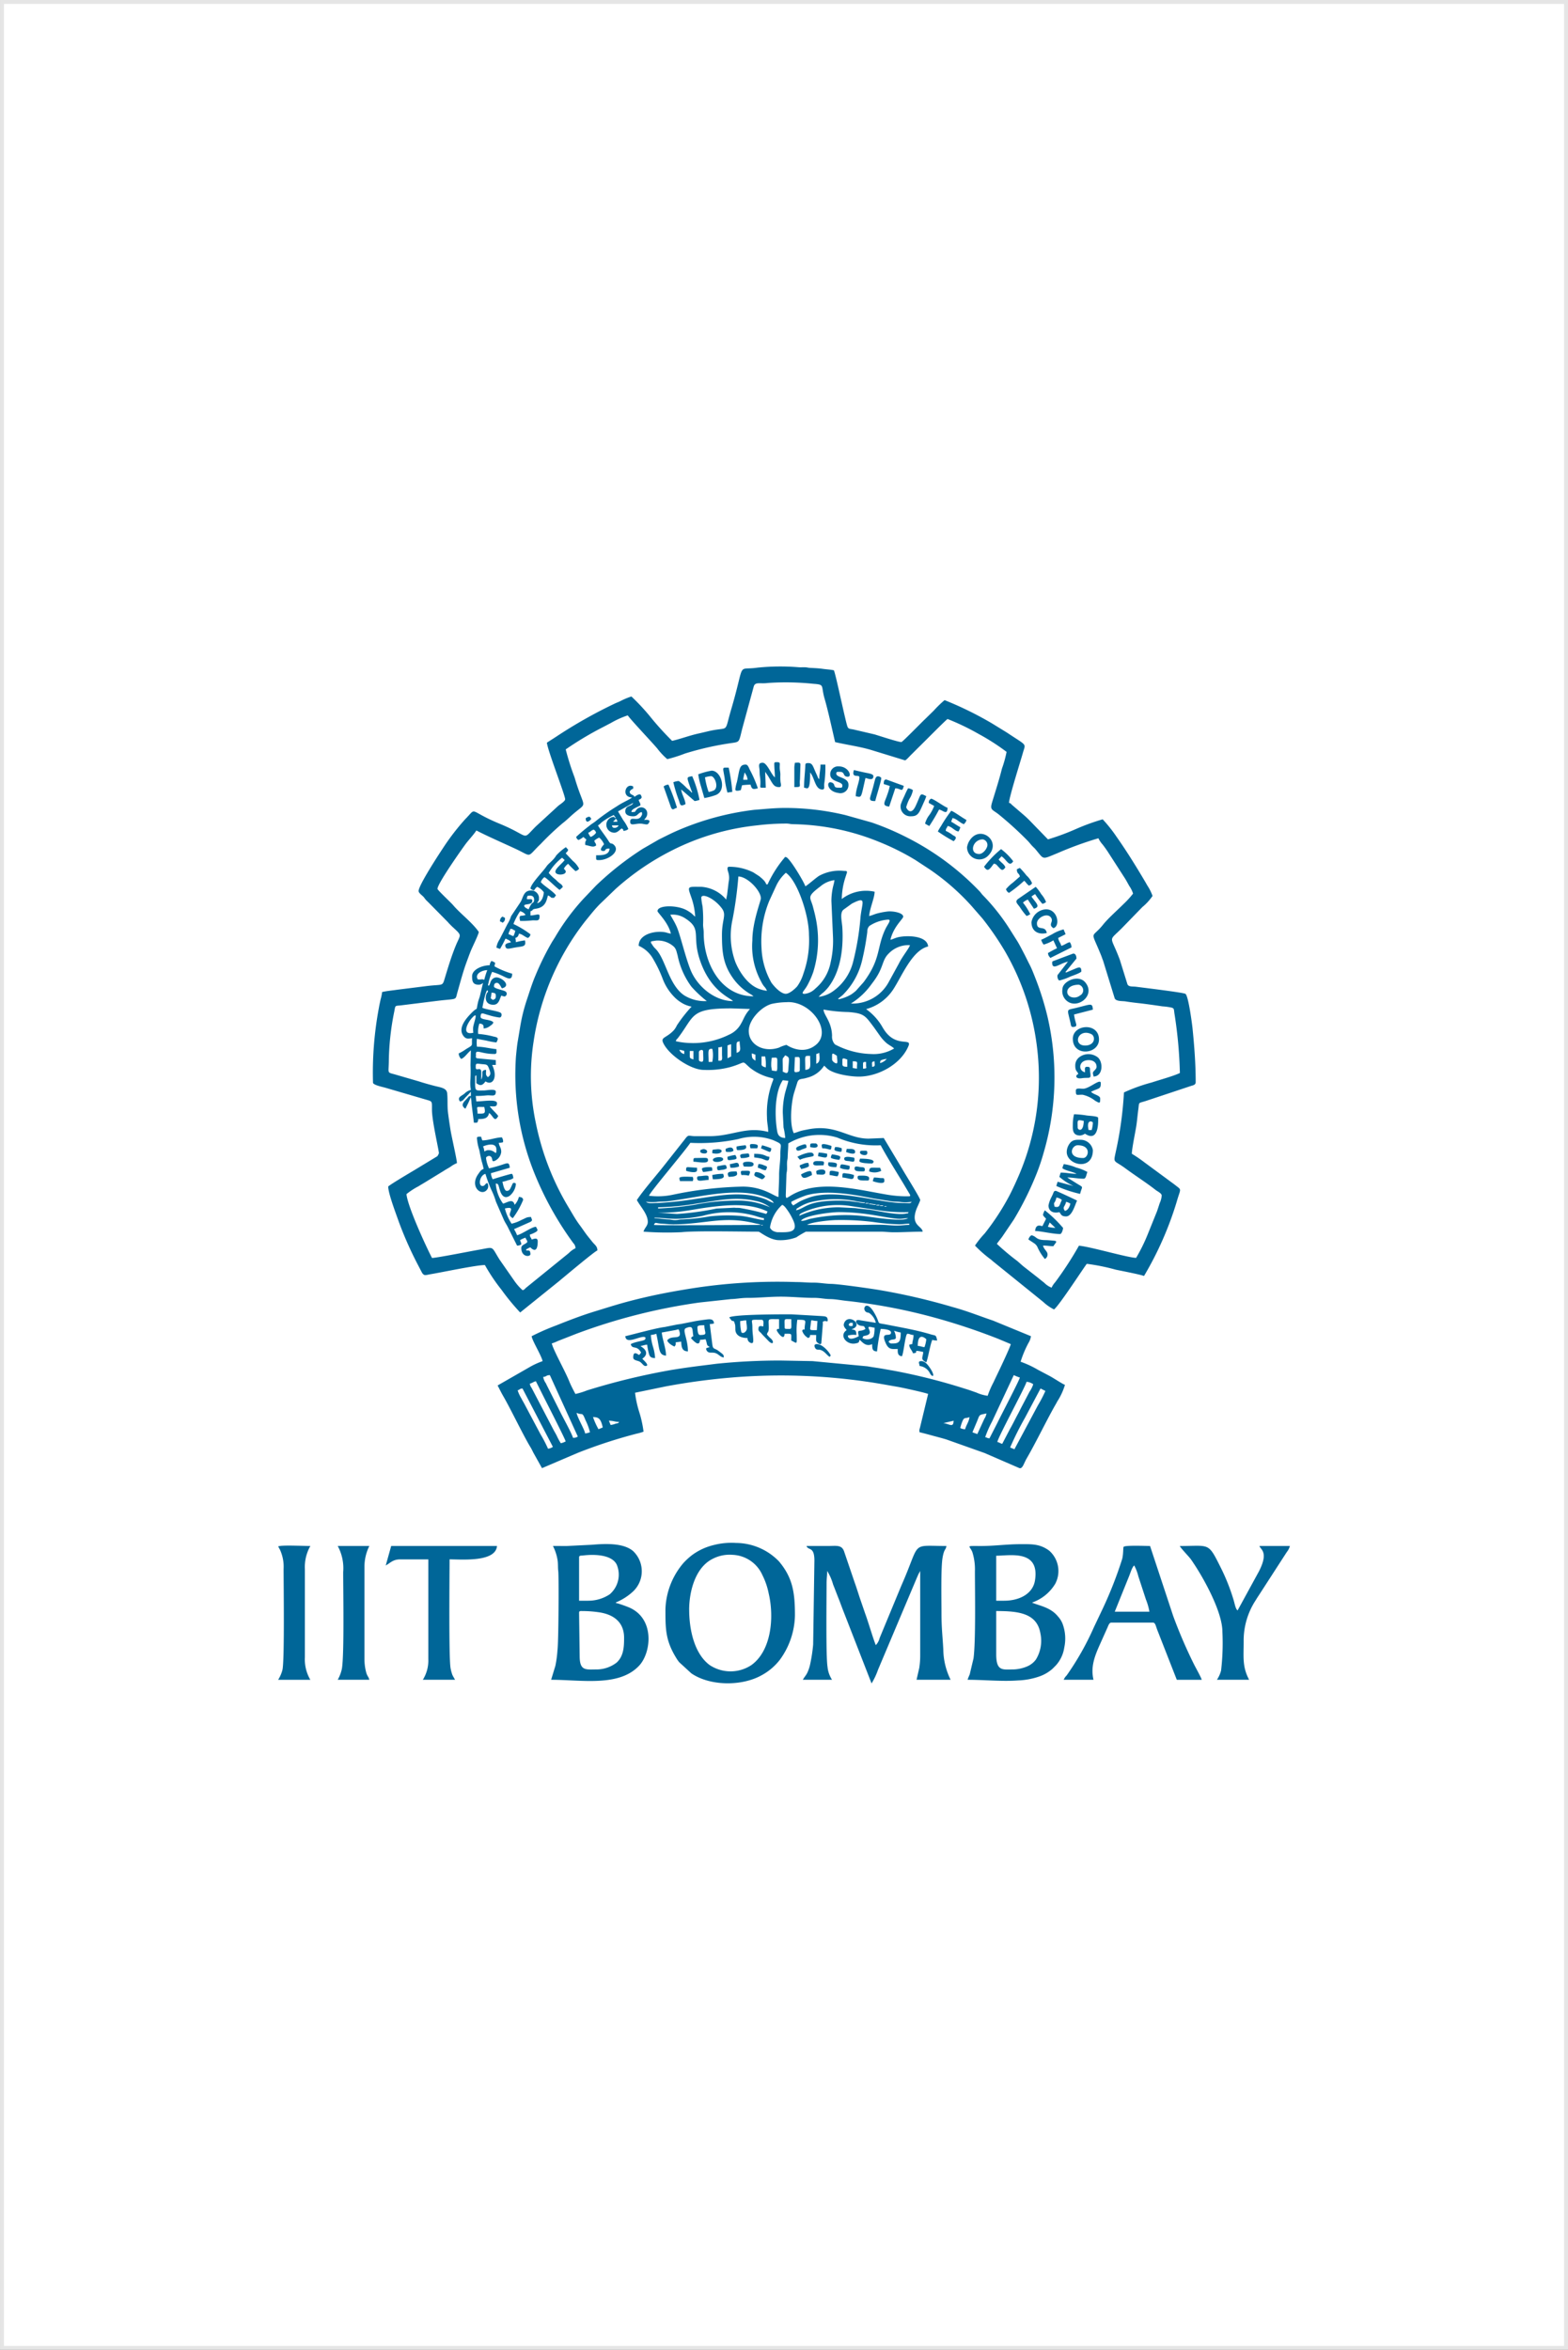 <svg xmlns="http://www.w3.org/2000/svg" width="225.567" height="338.067" viewBox="0 0 225.567 338.067">
  <rect x="0" y="0" width="225.567" height="338.067" fill="#333333" stroke="none"/>
  <g id="Group_183" data-name="Group 183" transform="translate(-869.716 -448.629)">
    <rect id="Rectangle_82" data-name="Rectangle 82" width="225" height="337.5" transform="translate(870 448.913)" fill="#fff" stroke="#e5e5e5" stroke-miterlimit="22.926" stroke-width="0.567"/>
    <g id="Group_182" data-name="Group 182">
      <path id="Path_1127" data-name="Path 1127" d="M951.1,556.439a47.133,47.133,0,0,1,5.365-3.207l1.145-.6a12.987,12.987,0,0,1,2.412-1.087c.426.636,3.54,3.918,4.246,4.764a9.8,9.8,0,0,0,1.44,1.534,19.773,19.773,0,0,0,2.524-.8,43.19,43.19,0,0,1,6.936-1.548c.963-.151.858-.167,1.334-2.078l1.65-6.049c.225-.689.917-.329,2.052-.485a38.138,38.138,0,0,1,6.491.117c1.732.13,1.076.2,1.657,2.191.491,1.682,1.081,4.416,1.5,6.2,1.721.4,3.523.638,5.171,1.127l4.888,1.5c.147,0,.748-.687.911-.84l.044-.042.92-.918c.746-.717,4.122-4.149,4.248-4.149a34.731,34.731,0,0,1,4.431,2.129,32.16,32.16,0,0,1,4.054,2.6,16.155,16.155,0,0,1-.665,2.4c-.414,1.671-.941,3.271-1.425,4.874-.341,1.134.048.986,1.013,1.767a50.106,50.106,0,0,1,4.118,3.755c.288.291.43.525.742.832.144.142.26.244.39.4,1.266,1.515.855,1.471,3.137.548a50.794,50.794,0,0,1,5.9-2.149,3.875,3.875,0,0,0,.637.937c.247.327.469.635.693.97l2.536,3.937c.209.349.364.643.568,1.007a4.117,4.117,0,0,1,.552,1.11,13,13,0,0,1-1.378,1.509c-.856.856-2.206,2.043-2.921,2.94-1.756,2.2-1.854.563-.274,4.5.1.254.156.451.261.7l1.669,5.417c.2.465,1.134.372,1.567.445.5.085,1.22.175,1.775.236,1.191.131,2.341.3,3.548.476a9.028,9.028,0,0,1,1.306.182c.416.125.291.274.432,1.054a64.159,64.159,0,0,1,.75,8.349c-.957.459-2.951,1-4.057,1.366a24.433,24.433,0,0,0-3.99,1.433,52.552,52.552,0,0,1-1.159,8.465c-.383,1.811-.366,1.172,1.407,2.484,1.431,1.057,2.933,2,4.337,3.1.213.167.844.46.847.78a3.165,3.165,0,0,1-.283,1.083c-.127.379-.245.76-.392,1.182l-1.383,3.429a24.521,24.521,0,0,1-1.625,3.273c-1.22-.027-6.59-1.613-8.222-1.749a50.253,50.253,0,0,1-3.412,5.248,3.034,3.034,0,0,0-.524.788,2.936,2.936,0,0,1-1.051-.7c-.328-.251-.638-.51-.973-.777l-2.013-1.573c-.322-.263-.62-.556-.936-.813a34.7,34.7,0,0,1-2.9-2.437c.251-.376.545-.7.822-1.1l1.623-2.4a45.473,45.473,0,0,0,3.3-6.669,30.271,30.271,0,0,0,.987-2.95,38.536,38.536,0,0,0,.541-19.613,41.961,41.961,0,0,0-1.741-5.52c-.239-.6-.46-1.19-.724-1.725-.127-.26-.245-.472-.38-.757l-.408-.817c-.291-.552-.535-1.039-.847-1.6-.139-.252-.271-.465-.43-.707l-.946-1.5a29.747,29.747,0,0,0-3.748-4.737c-.259-.255-.325-.409-.566-.659a38.341,38.341,0,0,0-10.4-7.7,38.9,38.9,0,0,0-5.092-2.169l-3.755-1.056a37.141,37.141,0,0,0-8.676-1.033c-1.591,0-2.972.16-4.455.269a39.548,39.548,0,0,0-11.327,3.106c-.584.263-1.036.486-1.6.766l-.817.407-2.274,1.313a43.376,43.376,0,0,0-6.756,5.315l-1.751,1.836a32.314,32.314,0,0,0-4.1,5.518c-.169.281-.3.473-.473.752a39.853,39.853,0,0,0-2.373,4.8c-.492,1.142-.86,2.367-1.26,3.552a24.974,24.974,0,0,0-.95,3.861l-.351,2.1c-.108.615-.185,1.5-.25,2.113a37.9,37.9,0,0,0,2.773,17.147,46.449,46.449,0,0,0,5.473,9.748,1.035,1.035,0,0,1,.314.737,3.408,3.408,0,0,0-.963.7l-6.135,4.975c-.237.2-.2.279-.512.362a7.584,7.584,0,0,1-1.188-1.349l-2.119-3.042c-1.289-2.048-.665-1.826-3.1-1.407-1.121.193-5.888,1.145-6.623,1.161-.769-1.452-3.527-7.419-3.674-9.185a10.141,10.141,0,0,1,1.749-1.138c.307-.2.584-.352.926-.561l2.712-1.661c.329-.216.6-.355.928-.56a4.286,4.286,0,0,1,.945-.542c0-.472-.773-3.82-.924-4.762-.136-.85-.263-1.711-.364-2.523-.116-.933-.019-1.848-.118-2.769-.081-.756-.93-.824-1.83-1.057-.745-.194-1.491-.4-2.242-.645l-3.32-.966c-1.361-.39-1-.059-1-2.15a38.334,38.334,0,0,1,.794-6.992c.172-.926.076-.712,1.08-.845l5.292-.656c2.77-.315,2.374-.052,2.688-1.16.433-1.518.82-3.022,1.367-4.494.194-.52.343-.947.55-1.463.278-.689,1.043-2.194,1.175-2.761-.885-1.321-2.634-2.611-3.721-3.89-.314-.37-2.227-2.144-2.227-2.322,0-.759,3.538-5.764,4.048-6.449.492-.659,1.1-1.271,1.55-1.949,1.419.751,4.056,1.906,5.656,2.654,2.348,1.1,1.591,1.279,3.346-.475l.224-.213.043-.044.042-.045.043-.045a39.557,39.557,0,0,1,3.016-2.845c.363-.28.705-.583,1.035-.89,2.784-2.588,2.226-.586.715-5.746a36.231,36.231,0,0,1-1.262-3.986Zm15.307-1.225a42.8,42.8,0,0,1-2.923-3.2,30.67,30.67,0,0,0-2.937-3.186,10.307,10.307,0,0,0-1.6.671c-.294.148-.493.206-.789.348a68.232,68.232,0,0,0-8.332,4.7c-.5.334-.959.609-1.434.928.09,1.082,2.624,7.541,2.624,8.136,0,.307-.789.758-1.029.983l-3.192,2.931c-2.1,2.1-.657,1.487-5.176-.378-4.717-1.947-3.171-2.481-5.015-.628a33.686,33.686,0,0,0-3.152,4.107c-.725,1.092-3.517,5.377-3.517,6.194,0,.27.5.619.679.808s.185.252.35.438c.133.151.247.25.393.394l2.825,2.862.078.1.433.441c1.612,1.5,1.294,1.041.527,2.959-.6,1.492-1.067,3.045-1.534,4.589-.342,1.13-.219.8-2.519,1.068l-4.354.544c-.68.1-1.457.168-2.126.324a6.688,6.688,0,0,1-.226,1.086c-.091.469-.153.681-.235,1.164a50.5,50.5,0,0,0-.851,10.785c0,.34,1.393.624,1.73.718l6.293,1.842c.523.173.452.316.459,1.379.01,1.613,1,5.787,1,6.228l-.177.362a.9.9,0,0,1-.2.148l-3.269,1.98c-.495.295-3.646,2.158-3.646,2.3,0,1,1.16,4.01,1.54,5.108a52.672,52.672,0,0,0,2.746,6.177l.569,1.093c.325.512.5.349,1.268.22,1.655-.276,6.536-1.313,7.784-1.313a26.6,26.6,0,0,0,2.389,3.56,32.532,32.532,0,0,0,2.685,3.264l5.523-4.45c.583-.474,5.2-4.37,5.586-4.473,0-.626-.389-.8-.75-1.263-.331-.421-.619-.753-.926-1.174s-.563-.807-.875-1.224c-.6-.8-1.1-1.717-1.621-2.578a38.039,38.039,0,0,1-4.686-12.11,32.289,32.289,0,0,1-.327-11.658,36.868,36.868,0,0,1,7.455-17.389c.69-.84,1.333-1.682,2.1-2.448l2.274-2.188a37.266,37.266,0,0,1,8.113-5.532,35.144,35.144,0,0,1,12.238-3.595,34.079,34.079,0,0,1,4.294-.255c.4.022.479.091.959.091a34.077,34.077,0,0,1,12.25,2.533,35.529,35.529,0,0,1,5.252,2.621l2.059,1.353a33.253,33.253,0,0,1,6.02,5.263l1.588,1.825a42.351,42.351,0,0,1,3.237,4.723,36.123,36.123,0,0,1,4.56,13.548,35.675,35.675,0,0,1-2.574,18.633c-.439,1.016-.818,1.844-1.306,2.806a35.41,35.41,0,0,1-3.616,5.569,13.515,13.515,0,0,0-1.4,1.749,18.6,18.6,0,0,0,2.334,2.039c.166.14.213.2.377.323l7.113,5.746a6.485,6.485,0,0,0,1.546,1.078c.759-.556,4.63-6.562,4.723-6.562a29.685,29.685,0,0,1,4.149.838c.528.116,3.672.719,4.074.912a48.359,48.359,0,0,0,4.687-10.622c.607-2.145.812-1.639-.286-2.528l-4.331-3.192a19.536,19.536,0,0,0-1.82-1.242c0-.759.54-3.272.663-4.149.11-.779.155-1.4.262-2.187.165-1.215-.079-.872,1.164-1.286l3.608-1.2,2.756-.918c.393-.126.732-.159.732-.58,0-2.643-.206-5.241-.451-7.685-.066-.66-.6-4.762-1.031-5.005-.365-.2-6.121-.889-7.116-1.019-.452-.059-1.029.05-1.22-.355l-1.1-3.533c-1.349-3.625-1.727-2.515.272-4.515l2.974-3.061a7.638,7.638,0,0,0,1.464-1.6,6.817,6.817,0,0,0-.759-1.515c-.146-.263-.256-.455-.415-.722-1.256-2.119-2.567-4.238-3.986-6.249a20.47,20.47,0,0,0-2.012-2.537,31,31,0,0,0-3.911,1.425,34.627,34.627,0,0,1-3.961,1.462l-1.334-1.377c-.727-.727-1.416-1.51-2.2-2.177l-1.648-1.415c-.231-.205-.1-.2-.419-.28,0-.8,1.672-6.041,1.992-7.192.4-1.439.7-.921-2.289-2.921l-2.114-1.3a50.148,50.148,0,0,0-6.861-3.373,16.387,16.387,0,0,0-1.553,1.509l-1.193,1.168c-.014.012-.032.031-.045.043-.485.446-3.274,3.316-3.42,3.316-.466,0-3.334-.951-3.878-1.108l-2.979-.694c-.468-.106-.752-.037-.9-.415-.286-.743-1.679-7.531-1.955-8.106-.5-.116-1.057-.132-1.623-.214s-1.208-.109-1.787-.137c-.386-.02-.368-.077-.786-.089-.316-.009-.637.025-.952-.01a32.338,32.338,0,0,0-5.823.063c-3.118.451-1.7-1.132-3.8,6-1.069,3.634-.156,2.41-3.317,3.155-.4.094-.835.2-1.279.3C968.992,554.411,967.676,554.918,966.405,555.214Z" fill="#006698" fill-rule="evenodd"/>
      <path id="Path_1128" data-name="Path 1128" d="M980.488,625.2a5.484,5.484,0,0,1,1.749-3.237c.309.083.654.623.852.9a8.293,8.293,0,0,1,.636,1.113c1.079,2.121-.707,1.925-2.188,1.925a1.9,1.9,0,0,1-.659-.215c-.141-.082-.39-.347-.39-.485Zm-1.225-.35c.093-.093.332.139.1.046,0,0-.244.1-.1-.046Zm10.759-.7a37.568,37.568,0,0,1,5.32.278,31.154,31.154,0,0,0,3.689.335c.634,0,.877-.088,1.488-.088v.175c-.685,0-1.031.091-1.75.088-.69,0-1.191-.058-1.749-.088-1.178-.064-2.561,0-3.762,0h-7.435c.642-.445,3.56-.7,4.2-.7Zm-23.529.613c-.63,0-.967-.064-1.488-.087-1.083-.048-.963-.319-1.224.174.216.1,13.894,0,15.4,0l-.245-.1a1.734,1.734,0,0,0-.285-.064c-.247-.051-.258-.053-.5-.111-4.449-1.051-7.035.193-11.651.193Zm18.456-.525c.277.114.9-.154,1.241-.245a23.91,23.91,0,0,1,8.582-.306c1.005.13,4.834.714,5.572.2-.561,0-.723.088-1.225.088-.846,0-3.145-.46-4.126-.6a30.5,30.5,0,0,0-4.621-.365c-1.144,0-4.87.47-5.423,1.225Zm-21.08-.35V623.8c.8,0,1.8.176,3.149.176a20.216,20.216,0,0,0,3.841-.445,13.846,13.846,0,0,1,7.58.044,7.591,7.591,0,0,0,1.174.313v.262c-.619,0-2.5-.583-3.671-.615a24,24,0,0,0-4.119.086,28.9,28.9,0,0,1-3.934.439c-.476,0-.517.084-.959.1-.5.015-.595-.084-1.048-.1-.791-.019-1.322-.173-2.013-.173Zm34.025-1.662.027.026s-.035-.017-.027-.026Zm-13.208,1.312a13.9,13.9,0,0,1,5.686-1.225l2.414.124c.759.109,1.434.143,2.2.25,1.094.154,3.842.794,5.042.533.437-.095.2.076.405-.207a23.78,23.78,0,0,1-4.361-.275l-3.946-.6a12.343,12.343,0,0,0-6.828.875c-.467.233-.536.251-.61.527Zm-17.581-.262a41.237,41.237,0,0,0,5.693-.78l2.55-.123c.28.035.49.013.762.032a36.989,36.989,0,0,1,3.848.868l.18-.347c-2.387-1.146-5.134-1-7.705-.708-3.243.371-4.406.883-8.04.883l2.712.175Zm30.177-1.05h-.35c.164-.1-.2-.1.175-.073.188.014.077.008.175.073Zm-.962-.175h.437v.087h-.437v-.087Zm-.525-.088h.437v.088h-.437v-.088Zm-1.05-.175c.486,0,.519.088.963.088v.087c-.486,0-.519-.087-.963-.087v-.088Zm-.524-.087h.437v.087h-.437V621.7Zm-3.674-.35a12.862,12.862,0,0,1,1.876.136c.338.048.573.062.843.119a3.2,3.2,0,0,0,.867.095v-.087a7.989,7.989,0,0,1-1.376-.2,15.114,15.114,0,0,0-6.646.223,6.823,6.823,0,0,0-1.546.729c-.268.164-.234.077-.316.384,1.422-.331,1.5-1.4,6.3-1.4Zm-26.154,1.137a44.38,44.38,0,0,0,5.31-.551,31.888,31.888,0,0,1,6.5-.586,11.342,11.342,0,0,1,4.286.962,5.085,5.085,0,0,0-2.135-.926c-2.928-.649-5.391-.043-8.3.375a37.635,37.635,0,0,1-5.66.551v.175Zm19.419-.437c.385-.2.7-.444,1.1-.644.35-.171.849-.363,1.18-.482,3.854-1.38,10.1.776,13.459.776,1.091,0,1.115.11,1.312-.175a6.046,6.046,0,0,1-1.524.037c-.538-.082-1.032-.035-1.537-.124-.946-.166-1.836-.276-2.776-.46-2.852-.558-6.429-1.177-9.278-.4a14.843,14.843,0,0,0-2.2.945c.034.4.071.239.263.525Zm-19.506-.35c-.8,0-1.328.114-1.662-.175a9.243,9.243,0,0,0,1.51.025c.51-.073,1.168-.049,1.646-.105,4.056-.475,9.3-1.988,13.308-.815.467.137,1.766.551,1.905,1.07a6.905,6.905,0,0,1-1.011-.477c-3.389-1.344-6.673-.611-10.171-.121a52.235,52.235,0,0,1-5.525.6Zm18.806-8.573a8.806,8.806,0,0,1,7.053-.843,14.025,14.025,0,0,0,6.242,1.105c.821,1.55,2.319,3.942,3.32,5.6l.823,1.384c.237.4.082.362-.469.362a17.089,17.089,0,0,1-2.886-.263c-3.767-.641-8.443-1.844-12.127-.581-2.111.724-2.268,1.579-2.313.683l.091-2.817c.006-.451.07-.482.091-.871.017-.312-.012-.652,0-.966.013-.432.081-.437.093-.869.022-.739.085-1.249.085-1.927Zm-1.4,7.7c-.586-.049-2.173-1.487-5.161-1.487a53.376,53.376,0,0,0-10.033,1.164,10.267,10.267,0,0,1-3.438.148c.139-.521,5.086-6.323,5.948-7.611a26.86,26.86,0,0,0,6.894-.541,7.947,7.947,0,0,1,5.034.16c1.5.679,1,.431,1.018,2.043.011.96-.181,2.026-.177,2.973.005,1.171-.085,2.013-.085,3.151Zm.612-12.16a12.036,12.036,0,0,1,.254-2.458c.148-.733.525-1.752.533-2.091l-.787-.088c-1.139,1.7-1.178,4.975-.838,7.137.073.464.149,1.151,1.188,1.174a9.659,9.659,0,0,0-.24-1.51l-.11-2.164Zm1.662-6.036.087-1.925c.849,0,.7-.277.7,1.837,0,.25-.165.28-.4.32s-.386.038-.386-.232Zm1.574-.088c0-2.164-.212-2.012.7-2.012,0,1.519.22,1.936-.7,2.012Zm-4.9-.7a5.166,5.166,0,0,1,.088-1.049c.924,0,.786-.25.786,1.487a1.258,1.258,0,0,1-.087.437,4.338,4.338,0,0,1-.7-.087c-.01-.4-.088-.348-.088-.788Zm13.208.525v-.7c0-.291.157-.256.437-.262v.525c0,.289.227.423-.437.437Zm1.312-.262c0-.565-.152-.746.35-.788,0,.582.153.735-.35.788Zm-12.858.525c0-2.176-.133-1.467.35-2.187.7.37.562.239.444,2.108-.028.439-.208.556-.6.331-.172-.1-.2.055-.2-.252ZM993,602.1v.262a4.9,4.9,0,0,1-.612-.087v-.963c.819,0,.612.112.612.788Zm-2.1-.35v-.613c0-.442.393-.158.7-.087v1.05c-.346,0-.7-.013-.7-.35Zm-11.634,0v-1.137h.525a6.627,6.627,0,0,1,.088,1.574c-.237-.055-.613-.158-.613-.437Zm10.147-.7c0-.974-.063-1.036.7-.525,0,.371.146,1-.017,1.075s-.682-.277-.682-.55Zm-19.156,0v-1.05c0-.315.612-.49.612-.087,0,1.116.141,1.539-.3,1.451-.207-.041-.313-.1-.313-.314Zm16.882.612v-1.4a1.291,1.291,0,0,0,.437-.174c0,.533.241,1.329-.437,1.574Zm-13.82-.437h-.263V599.3a1.809,1.809,0,0,0,.525-.087c0,.379,0,.76,0,1.138.006.4.117.874-.263.874Zm-1.138.175h-.525c0-1.274-.185-1.9.386-1.88.17,0,.072-.077.17.1a4.827,4.827,0,0,1-.031,1.777Zm24.142.175c.031-.372.023-.367.309-.478a3.806,3.806,0,0,1,.653-.135,1.988,1.988,0,0,1-.962.613Zm-18.456-1.4c.271.063.253.112.524.175v.875c-.454-.3-.524-.349-.524-1.05Zm-8.922.438v-.788h.525v1.225c-.229-.11-.525-.1-.525-.437Zm5.425.265,0-1.84a2.262,2.262,0,0,1,.525-.175v1.75l-.523.265Zm-6.912-1.228a4.066,4.066,0,0,1,.7.175v.437a.88.88,0,0,1-.59-.372c-.153-.229-.051-.127-.11-.24Zm8.222.438c0-.349-.014-.715-.009-1.059.007-.5.038-.508.446-.6,0,.888.364,1.447-.437,1.662Zm1.75-3.149c0,1.954,2.093,3.153,4.334,2.41a5.37,5.37,0,0,1,1.089-.4s2.29,1.629,4.262-.024c2.387-2-.853-6.394-4.273-6.116a10.392,10.392,0,0,0-2.121.246c-1.476.4-3.291,2.268-3.291,3.882Zm10.758-3.063c.022.785,1.176,1.727,1.224,3.763a1.633,1.633,0,0,0,.419,1.244,11.657,11.657,0,0,0,5.18,1.379,5.781,5.781,0,0,0,3.324-.787c-.17-.231-.843-.541-1.161-.851a5.829,5.829,0,0,1-.9-1.021l-.834-1.177c-1.252-1.659-1.383-2.016-3.666-2.2a22.175,22.175,0,0,1-3.582-.355Zm-19.068,4.812a11.639,11.639,0,0,0,5.512-1.223,3.581,3.581,0,0,0,1.711-1.613c.225-.379.358-.736.566-1.1a5.163,5.163,0,0,1,.7-.966l-2.711-.088c-5.978,0-5.223,1.087-7.647,4.25-.2.261-.229.159-.313.475a10.735,10.735,0,0,0,2.187.262Zm21.153-6.372.65-.516a10.353,10.353,0,0,0,2.856-5.192,37.732,37.732,0,0,0,.705-3.932,1.112,1.112,0,0,1,.3-.836,5.546,5.546,0,0,1,2.675-.911c.573,0-.034.623-.409,1.428-1.231,2.646-.594,4.212-3.1,7.571l-1.113,1.25a7.217,7.217,0,0,1-.693.531,6.089,6.089,0,0,1-1.769.68l-.1-.073Zm-7.508-.714c-.7,0-1.621-.971-2.076-1.6a10.929,10.929,0,0,1-1.423-4.964,15.355,15.355,0,0,1,1.126-6.836l.992-2.156a5.889,5.889,0,0,1,1.381-1.856c1.623,1.086,3.324,6.029,3.324,8.923a14.3,14.3,0,0,1-.8,5.589,6.185,6.185,0,0,1-.889,1.823c-.29.341-1.1,1.074-1.638,1.074Zm9.359,1.4a5.9,5.9,0,0,0,5.424-3.061l1.486-2.714c.5-1.019,1.547-2.283,1.575-2.624a3.959,3.959,0,0,0-3.066,1.221c-1.022,1.021-.644,1.982-2.22,4.078-.173.231-.275.369-.448.6a10.272,10.272,0,0,1-2.751,2.5Zm-28.777-8.749c.08-.2-.235-.159.749-.306a3.444,3.444,0,0,1,2.4.74c.484.365.519.764.7,1.4a11.341,11.341,0,0,0,1.985,4.488,16.761,16.761,0,0,0,2.214,2.073,5.6,5.6,0,0,1-3.274-.837c-2.149-1.481-2.613-4.943-3.923-6.487-.191-.225-.318-.315-.5-.55l-.349-.525Zm2.8-4.024c.341.644.623,1.043.938,1.773.5,1.153,1.168,4.115,1.947,6.1.946,2.41,3.476,4.548,6.124,4.548-.331-.453-3.272-1.39-4.779-5.981-1.157-3.526.37-4.364-2.111-5.936a3.243,3.243,0,0,0-2.119-.506Zm21.343,11.81a4.49,4.49,0,0,0,1.865-.671,7.388,7.388,0,0,0,3.1-4.42,38.633,38.633,0,0,0,1.059-6.464c.241-2.114.9-2.95-1.247-1.86l-1.219.881c-.565.495-.2,1.685-.15,2.649.162,3-.264,6.248-2.048,8.538a7.455,7.455,0,0,1-.684.715,4.472,4.472,0,0,0-.679.632ZM970.6,577.784a8.376,8.376,0,0,0,.18,1.22,19.138,19.138,0,0,1,.079,2.633c.006.506.091.659.09,1.223-.012,4.283,2.418,9.1,7.173,9.1l-.244-.193a8.133,8.133,0,0,1-2.941-2.745c-1.213-1.847-1.363-3.569-1.363-5.9,0-2.265.706-2.859-.024-3.826-1.164-1.542-2.95-2.206-2.95-1.511Zm7.347,6.124c0-2.619,1.225-5.684,1.225-6.036,0-1.093-1.9-3.119-3.237-3.149a54.79,54.79,0,0,1-.836,6.161,10.954,10.954,0,0,0,.411,6.162c.63,1.535,1.839,3.287,3.41,3.851a4.772,4.772,0,0,0,1.127.272,1.944,1.944,0,0,0-.414-.636,3.456,3.456,0,0,1-.4-.646,10.61,10.61,0,0,1-1.283-5.979Zm11.371-5.686a9.935,9.935,0,0,1,.148-1.6c.085-.521.253-.934.29-1.373a3.9,3.9,0,0,0-2.05.924c-2.038,1.539-1.4,1.489-1.03,2.943.133.525.251.929.362,1.475a15.513,15.513,0,0,1-.331,7.88,12.705,12.705,0,0,1-.77,1.767c-.439.886-1.166,1.37-.467,1.37a2.516,2.516,0,0,0,1.525-.748,6.525,6.525,0,0,0,2.22-3.817,13.59,13.59,0,0,0,.329-3.709l-.226-5.111Zm-9.184-2.362h-.175a1.886,1.886,0,0,0-.55-.763,1.957,1.957,0,0,0-.228-.208l-.095-.08c-.032-.026-.069-.06-.142-.121l-.85-.549a7.761,7.761,0,0,0-3.471-.816c-.473,0-.161.661-.092.968a2.68,2.68,0,0,1,.007,1.221l-.226,1.874a6.433,6.433,0,0,0-.126.661,5.106,5.106,0,0,0-3.586-1.837c-2.133,0-2.009-.176-1.345,1.782a10.026,10.026,0,0,1,.47,2.505c-.252-.169-.358-.346-.611-.527a5.171,5.171,0,0,0-.757-.467c-1.44-.7-4.055-.653-4.055.206,0,.21,1.544,1.605,1.924,3.237a3.912,3.912,0,0,1-.7-.17c-1.4-.324-3.932.175-3.932,1.92a4.413,4.413,0,0,1,2.1,1.923,18.354,18.354,0,0,1,1.335,2.776,7.467,7.467,0,0,0,1.572,2.54,5.085,5.085,0,0,0,1.1.915,4.124,4.124,0,0,0,1.505.594,20.6,20.6,0,0,0-2.116,2.7,3.063,3.063,0,0,1-.44.7c-1.12,1.193-1.959.95-1.5,1.882.869,1.758,3.971,3.823,5.8,3.823a12.625,12.625,0,0,0,3.8-.4c2.423-.689,1.556-1.059,2.827.071a7.679,7.679,0,0,0,3.075,1.48c.287.09.327.032.3.279a12.862,12.862,0,0,0-.9,5.393c0,.832.174,1.325.174,2.1a7.912,7.912,0,0,0-2.011-.262c-2.1,0-3.933.875-6.386.875h-2.1c-1,0-.925-.333-1.526.486l-2.935,3.713c-1.135,1.454-2.929,3.482-3.936,4.987.492.929,1.574,2.01,1.574,3.149,0,.564-.493.889-.612,1.4a44.691,44.691,0,0,0,5.5.075c1.951-.219,8.563-.075,11.034-.075.19,0,1.614,1.225,2.974,1.225a6.439,6.439,0,0,0,2.475-.411,13.857,13.857,0,0,1,1.374-.814h10.672c.719,0,1.214.09,2.011.089,1.417,0,2.63-.088,4.111-.088-.072-.857-1.814-.864-.864-3.313.067-.171.514-1.116.514-1.235,0-.29-2.269-3.9-2.594-4.492l-2.654-4.432-2.187.088c-3.044,0-4.7-2.163-8.828-1.306-.329.068-.657.12-1,.224s-.587.215-.929.295c-.636-1.325-.365-4.386.029-5.745l.5-1.6c.232-.567.542-.36,1.385-.627a4.032,4.032,0,0,0,2.459-1.74l.314.3c.013.012.031.031.044.044l.044.043c.912.835,3.374,1.19,4.583,1.19,2.81,0,6.079-1.8,7.147-4.413.5-1.214-1.68.239-3.387-2.147-.2-.274-.354-.551-.539-.86a8.2,8.2,0,0,0-2.171-2.291,6.755,6.755,0,0,0,3.868-2.781c1.259-1.9,2.74-5.691,5.054-6.23-.129-1.552-2.926-1.622-4.236-1.349-.492.1-.792.295-1.187.387.447-1.921,1.837-3,1.837-3.324,0-.6-1.608-.846-2.312-.74a11.028,11.028,0,0,0-1.328.248c-.509.127-.782.293-1.259.4.1-1.146.788-2.647.788-3.5a5.713,5.713,0,0,0-4.724,1.05,10.525,10.525,0,0,1,.389-2.674c.055-.223.371-1.148.364-1.18-.056-.257-.169-.153-.546-.2a6.161,6.161,0,0,0-3.461.713c-.467.282-1.759,1.443-1.994,1.506-.117-.5-2.306-4.2-2.8-4.2-.341,0-.043-.033-.222.128A16.766,16.766,0,0,0,980.138,575.86Z" fill="#006698" fill-rule="evenodd"/>
      <path id="Path_1129" data-name="Path 1129" d="M1006.9,653.02c-.025,1.1-.638.42-1.487.35l1.487-.35Zm-49.6,0c.676,0,.907.175,1.487.175-.187.256-.184.15-.532.255a2.781,2.781,0,0,1-.692.182c-.1-.211-.149-.4-.263-.612Zm51.258,1.224a1.461,1.461,0,0,1-.7-.175,6.009,6.009,0,0,1,.344-1.056c.245-.548.453-.271.968-.518-.013.587-.48,1.182-.612,1.749Zm-53.532-1.749c.876,0,1.125.306,1.4,1.487-.214.113-.4.161-.613.262a10.428,10.428,0,0,1-.787-1.749Zm55.281,2.45c-.224-.108-.475-.156-.7-.263l.7-1.662c.378-.965.255-.8,1.312-1.05a1.737,1.737,0,0,1-.292.757l-1.02,2.218Zm-57.643-3.063c.887.425.758-.262,1.287,1.076a8.21,8.21,0,0,1,.638,1.724,3.714,3.714,0,0,1-.7.175c-.042-.506-1.143-2.337-1.225-2.975Zm62.979,5.249c-.214-.113-.4-.161-.613-.262a45.084,45.084,0,0,1,2.129-4.258l2.245-4.228.7.353a19.069,19.069,0,0,1-1.077,2.069l-3.383,6.326Zm-71.463-8.486c.375-.1.215-.222.7-.262l4.373,8.4a1.523,1.523,0,0,1-.7.263,19.187,19.187,0,0,0-1.077-2.072l-2.216-4.17c-.193-.38-.368-.643-.555-1.019a5.532,5.532,0,0,1-.525-1.138Zm69.713,7.7,1.141-2.183c.392-.674.737-1.41,1.122-2.115.206-.378.353-.7.565-1.1l1.113-2.124a3.785,3.785,0,0,0,.52-1.054,1.956,1.956,0,0,0-.962-.35c-.173.743-4.147,8.048-4.2,8.661.333.077.366.184.7.262Zm-67.964-8.661a1.371,1.371,0,0,0,.263.613l3.061,5.861c.192.389.376.659.583,1.079a8.318,8.318,0,0,0,.555,1.021,2.486,2.486,0,0,0,.7-.263c-.1-.412-2.781-5.65-3.207-6.5l-1.079-2.158c-.381.089-.493.262-.875.35Zm66.128,7.874,1.126-2.2c.461-.963,3.133-6.059,3.247-6.55a6.651,6.651,0,0,1-.874-.351l-3.124,6.675a15.759,15.759,0,0,0-.988,2.249c.324.075.245.144.613.175Zm-64.2-8.836a2.2,2.2,0,0,0,.392.92c.047.094.069.155.11.239l2.08,4.132c.377.748,1.583,2.939,1.7,3.457a1,1,0,0,0,.7-.175l-4.024-8.836c-.582.014-.444.22-.962.263Zm1.224-4.812c.065.145.116.346.186.515.565,1.382,1.8,3.584,2.363,4.984.22.543.582,1.232.863,1.762a10.532,10.532,0,0,0,1.672-.514,97.777,97.777,0,0,1,12.035-2.922c2.709-.447,4.092-.587,6.611-.912a89.7,89.7,0,0,1,9.159-.463l4.638.085,7.909.751c.642.117,1.271.2,1.885.3s1.14.207,1.787.312a85.386,85.386,0,0,1,10.34,2.606c.656.194,1.038.345,1.638.549a5.781,5.781,0,0,0,1.63.47,12.957,12.957,0,0,1,.817-1.895c.3-.638.572-1.205.875-1.836.16-.333,1.607-3.4,1.632-3.705l-1.786-.75a89.912,89.912,0,0,0-9.322-3.1,80.932,80.932,0,0,0-12.582-2.377c-.662-.068-1.562-.243-2.287-.249-.827-.007-1.462-.18-2.274-.176-1.62.009-3.126-.173-4.813-.173s-3.338.186-4.811.175c-.85-.006-1.59.156-2.36.176l-4.5.485a83.27,83.27,0,0,0-17.792,4.514l-2.637,1.036a7.119,7.119,0,0,1-.875.35ZM946.2,640.86c.05.609,1.367,2.7,1.574,3.586a11.622,11.622,0,0,0-1.691.758l-4.782,2.742c.271.511.5,1,.784,1.491,1.137,1.957,2.884,5.653,3.957,7.415.155.255.25.462.391.746l1.254,2.245,5.147-2.2a72.869,72.869,0,0,1,8.441-2.756,7.076,7.076,0,0,0,1.019-.293,15.987,15.987,0,0,0-.612-2.8,15.414,15.414,0,0,1-.612-2.8l4.423-.913a94.215,94.215,0,0,1,9.482-1.277,85.769,85.769,0,0,1,19.283.578c1.657.232,3,.492,4.575.761.617.1,4.029.849,4.4,1.025l-1.176,4.867c-.1.378-.111.348-.048.645.625.146,1.355.347,1.942.507.673.183,1.3.341,1.917.531l5.488,1.949,5,2.168c.475.133.618-.638,1.055-1.39,1.272-2.189,2.727-5.207,3.992-7.467.161-.288.251-.414.407-.73a9.192,9.192,0,0,0,1.108-2.392c-.313-.083-1.652-.99-2.275-1.311l-1.6-.846a14.259,14.259,0,0,0-2.507-1.167,15.409,15.409,0,0,1,1.138-2.712,2.389,2.389,0,0,0,.35-.962l-5.456-2.243c-1.98-.668-3.677-1.366-5.828-1.956a91.294,91.294,0,0,0-10.584-2.451c-1.282-.212-5.786-.859-6.91-.874-.809-.012-1.636-.184-2.448-.177-.851.008-1.588-.085-2.538-.085a79.8,79.8,0,0,0-14.557.838c-3.021.466-5.7.969-8.483,1.664-2.409.6-3.7,1.036-5.9,1.707-1.909.583-3.732,1.286-5.583,2.027A33.549,33.549,0,0,0,946.2,640.86Z" fill="#006698" fill-rule="evenodd"/>
      <path id="Path_1130" data-name="Path 1130" d="M986.873,673.141l-.179,12.068a22.726,22.726,0,0,1-.425,2.812,5.6,5.6,0,0,1-.413,1.249c-.216.441-.436.623-.645,1.018h4.2a4.127,4.127,0,0,1-.653-1.884c-.245-1.516-.134-9.994-.134-11.939,0-.741.087-1.113.087-1.837a7.557,7.557,0,0,1,.85,1.949c.283.7.505,1.31.787,2.012s.489,1.317.775,2.026l3.973,10.2a10.115,10.115,0,0,0,.926-1.961l5.584-13.224c.087-.207.143-.316.212-.488l.276-.511V686.7a11.737,11.737,0,0,1-.135,1.877l-.39,1.71h4.9a10.086,10.086,0,0,1-1.053-4.372c-.111-2.021-.26-3.055-.26-5.164,0-1.692-.1-6.51.148-7.988.231-1.395.5-1.129.552-1.723-5.276,0-3.607-.786-6.47,5.689l-3.126,7.546a2.252,2.252,0,0,1-.55,1.025c-.291-.606-1.137-3.488-1.525-4.511l-.76-2.214c-.246-.738-.5-1.568-.766-2.3l-1.531-4.5c-.362-.934-1.12-.734-2.328-.734h-3.062C985.988,671.739,986.873,671.048,986.873,673.141Z" fill="#006698" fill-rule="evenodd"/>
      <path id="Path_1131" data-name="Path 1131" d="M1015.564,688.8c-1.579,0-2.537.342-2.537-2.187V680.4c3.132,0,5.843.275,6.351,3.183a5.155,5.155,0,0,1-.625,3.769,3,3,0,0,1-1.265,1.009,5.491,5.491,0,0,1-1.924.437Zm-1.4-9.885h-1.137v-6.474c1.944,0,6.3-.932,5.575,3.563-.3,1.889-2.19,2.911-4.438,2.911Zm-4.2-4.287c0,2.781.135,10.061-.2,12.575l-.554,2.331a6.489,6.489,0,0,0-.3.754c2.438,0,4.937.27,7.265.093a10.357,10.357,0,0,0,3.156-.606,5.661,5.661,0,0,0,1.807-1.08l.479-.483a4.878,4.878,0,0,0,1.2-2.559,6.073,6.073,0,0,0-.2-3.3,3.276,3.276,0,0,0-.686-1.15c-1-1.264-2.487-1.527-3.57-1.941l-.062-.026-.12-.055a6.283,6.283,0,0,0,3.338-2.7,3.908,3.908,0,0,0-.862-4.764c-1.36-1.009-2.545-.936-4.138-.936-1.974,0-3.743.264-5.685.262-2.359,0-1.61-.093-1.235.885A8.288,8.288,0,0,1,1009.966,674.628Z" fill="#006698" fill-rule="evenodd"/>
      <path id="Path_1132" data-name="Path 1132" d="M955.647,688.8c-1.593,0-2.49.265-2.54-1.746l-.085-6.39c0-.311.171-.262.525-.262a16.308,16.308,0,0,1,2.28.169c1.985.275,3.668,1.287,3.668,3.68,0,1.3-.058,2.638-1.073,3.564a4.734,4.734,0,0,1-2.775.985Zm-1.313-9.885h-1.312V672.7c0-.339.268-.254.581-.293,1.464-.186,4.144-.177,4.845,1.341a3.722,3.722,0,0,1-1.015,4.239,5.5,5.5,0,0,1-3.1.925Zm-5.073-7.874a6.739,6.739,0,0,1,.688,2.2c.052.494.018.99.076,1.412.095.7.047,10.3-.114,11.386a16.5,16.5,0,0,1-.3,2.239L949,690.288c4.386,0,9.772,1.057,12.663-2.033,1.77-1.893,2.3-6.892-1.589-8.431-.333-.131-.564-.215-.894-.331-.184-.064-.29-.095-.463-.15-.611-.191,0,.115-.445-.166a8.183,8.183,0,0,0,2.56-1.638,4,4,0,0,0-.048-5.774c-1.42-1.205-4.079-1.054-5.928-.9l-3.668.181C950.545,671.039,949.9,671.041,949.261,671.041Z" fill="#006698" fill-rule="evenodd"/>
      <path id="Path_1133" data-name="Path 1133" d="M968.855,680.227c0-2.645.885-6.082,3.351-7.321a5.291,5.291,0,0,1,2.9-.593,4.913,4.913,0,0,1,4.28,2.9,10.411,10.411,0,0,1,.915,2.672c.8,3.4.394,8.243-2.519,10.307a5.431,5.431,0,0,1-6-.037c-2.245-1.691-2.922-5.217-2.922-7.925Zm-3.412-.087c0,2.816,0,4.466,1.524,6.961a4.768,4.768,0,0,0,.467.67l1.733,1.591c2.722,1.864,7.31,1.864,10.134.263a8.294,8.294,0,0,0,2.6-2.211,11.165,11.165,0,0,0,2.173-6.4c0-3.3-.33-5.417-2.3-7.76a8.663,8.663,0,0,0-6.184-2.65,10.2,10.2,0,0,0-3.2.3,8.654,8.654,0,0,0-3.109,1.44,9.845,9.845,0,0,0-1.234,1.128A10.756,10.756,0,0,0,965.443,680.14Z" fill="#006698" fill-rule="evenodd"/>
      <path id="Path_1134" data-name="Path 1134" d="M1032.882,673.841a6.852,6.852,0,0,1,.6,1.585l1.079,3.3a8.734,8.734,0,0,1,.506,1.767h-4.986l2.037-5.049c.192-.444.452-1.372.762-1.6Zm-10.146,16.447h4.286c-.424-1.818.14-3.334.905-5.045l1.109-2.477c.1-.222.248-.7.523-.7h6.035c.3,0,.387.452.535.865.128.358.289.733.414,1.073l2.462,6.286h3.587c-.08-.341-.848-1.7-1.108-2.217a69.76,69.76,0,0,1-3-6.969l-3.324-10.061c-.5,0-3.648-.136-3.809.128-.075.124-.015.975-.2,1.73a57.235,57.235,0,0,1-2.806,7.166l-1.267,2.669a40.164,40.164,0,0,1-3.918,6.929A1.82,1.82,0,0,0,1022.736,690.288Z" fill="#006698" fill-rule="evenodd"/>
      <path id="Path_1135" data-name="Path 1135" d="M1045.566,683.376a34.066,34.066,0,0,1-.19,5.584,4.309,4.309,0,0,1-.6,1.328h4.636c-1-1.884-.787-3.218-.787-5.512a10.58,10.58,0,0,1,1.711-5.9c.182-.3.3-.486.477-.749l4.018-6.216a2.262,2.262,0,0,0,.441-.871H1050.9c.144.539,1.352.83-.058,3.617l-3.09,5.656c-.307-.224-.409-.975-.6-1.586a28.838,28.838,0,0,0-1.877-4.683c-1.79-3.582-1.527-3-5.831-3,.064.242,1.274,1.488,1.55,1.861.178.24.308.445.461.676C1042.967,675.848,1045.566,680.562,1045.566,683.376Z" fill="#006698" fill-rule="evenodd"/>
      <path id="Path_1136" data-name="Path 1136" d="M925.207,673.841c.672-.356,1.006-.875,2.1-.875h4.024v14.347a5.205,5.205,0,0,1-.788,2.975h4.636c-.112-.214-.316-.523-.4-.74a5.955,5.955,0,0,1-.24-.9c-.281-1.418-.149-13.437-.149-15.685,1.756,0,6.627.437,6.823-1.925h-15.22Z" fill="#006698" fill-rule="evenodd"/>
      <path id="Path_1137" data-name="Path 1137" d="M910.512,674.365c0,2.092.154,13.27-.171,14.527a4.941,4.941,0,0,1-.616,1.4h4.636a5.783,5.783,0,0,1-.787-3.238V674.365a6.122,6.122,0,0,1,.787-3.324c-.937,0-3.649-.129-4.381.005-.277.051-.321-.063.005.517A5.85,5.85,0,0,1,910.512,674.365Z" fill="#006698" fill-rule="evenodd"/>
      <path id="Path_1138" data-name="Path 1138" d="M919.084,674.8c0,2.639.166,11.891-.185,13.9a5.45,5.45,0,0,1-.6,1.585h4.548c-.113-.486-.325-.474-.5-1.246a7.272,7.272,0,0,1-.2-1.642V673.928a6.719,6.719,0,0,1,.7-2.887H918.3A6.7,6.7,0,0,1,919.084,674.8Z" fill="#006698" fill-rule="evenodd"/>
      <path id="Path_1139" data-name="Path 1139" d="M939.377,607.879c.243,1.042.037.962-.962.962,0-1.094-.448-.962.962-.962Zm-1.224-5.687c0-.482-.03-.593.58-.508.912.126,1.051-.044,1.311.629.239.617.362.941-.142,1.279-.36-.342-.262-.391-.262-1.05-.757.063-.439.4-.556,1.019,0,.009-.047.169-.059.2-.081.218-.025.084-.085.178,0-.216.032-1.083,0-1.226-.136-.632-.787.095-.787-.524Zm-.35-4.986c-1.742.406-.888-1.41-.111-2.216.873-.906.247.545.09,1.408a4.041,4.041,0,0,0,.021.808Zm2.8-4.724c-.447-.388-.262,0-.175-1.05.657.055.612.179.612.612,0,.269-.216.378-.437.438Zm-1.225-2.887c-.4-.192-.453.031-.962-.088-.056-.234-.088-.165-.088-.35,0-.6.86-.948,1.487-.962a11.086,11.086,0,0,0-.437,1.4Zm.787-2.1c-1.058,0-2.536.6-2.536,1.575,0,.716.094,1.225.962,1.225a.9.9,0,0,0,.612-.263l-.454,1.909c-.076.283-.19.532-.267.869-.348,1.528.092.513-.877,1.486-.761.765-2.093,2.209-1.221,3.367.387.514.741.372,1.245.33-.1,1.168.271.882-.879,1.571a6.248,6.248,0,0,1-1.046.616,1.153,1.153,0,0,0,.35.787c.48-.128.965-.933,1.4-1.224l-.051,2.137a20.736,20.736,0,0,1-.013,2.086,5.481,5.481,0,0,0,.064,1.463,1.981,1.981,0,0,0-.938.55c-.505.378-1.039.512-.637,1.112.434-.036.6-.38.853-.634s.487-.495.722-.766v.613c-.318.026-.231,0-.407.2-.52.6-1.231,1.062-.38,1.632.143-.271.257-.517.408-.816l.379-.846a6.068,6.068,0,0,1,.089.873l.348,2.8h.437a.629.629,0,0,0,.175-.525c.925,0,1.4-.107,1.575-.875.591.4.768,1.466,1.312.438-.291-.435-.934-.965-1.225-1.4.617,0,1.05.142,1.05-.437,0-.653-1.987-.263-2.974-.263l-.087-.787a12.449,12.449,0,0,0,1.5-.075c.8-.089,1.387.284,1.387-.538,0-.482-1.316-.174-1.749-.174-1.361,0-1.225.169-1.225-1.925,0-.246.038-.162.175-.262v1.137c.35.234.758.564,1.312-.263,1.027.688,1.822-.57.962-2.362h.525v-.7l-2.722-.257c-.244-.154-.117-.217-.137-.481-.074-.962.6-.137,2.684-.137.37,0,.262-.339.262-.7-.9-.075-1.861-.35-2.8-.35a4.084,4.084,0,0,1,0-1.137c.443.1.932.177,1.393.269a9.615,9.615,0,0,0,1.406.255c.289-.545.327-.716-.382-.842a12.233,12.233,0,0,0-2.242-.382,3.6,3.6,0,0,1,.175-1.487c.567.047.613.228.613.7a1.539,1.539,0,0,0,.889-.336c.251-.172.445-.293.51-.539-.34-.463-1.837-.32-1.837-.787,0-.788.347-.461,1.207-.245a8.615,8.615,0,0,0,1.505.333c.338,0,.375-.509.215-.649-.319-.281-2.19-.5-2.664-.751,0-.183.616-3.213.79-2.366.039.191-.009-.012-.155.274-.278.539-.294,1.655.939,1.655.792,0,.886-.788,1.137-1.313.194.046.4.145.506.115.281-.075.493-.6-.081-.8-.206-.071-.382-.12-.534-.166-.235-.072-.94-.25-.94-.459,0-.345.122-.525.437-.525s.543.552.7.787c1.415-.329.043-1.574-.788-1.574a.873.873,0,0,0-.717.419c-.217.294-.153.61-.42.8-.118-.255-.064-.14,0-.422a7.559,7.559,0,0,1,.521-1.59,8.511,8.511,0,0,1,1.275.475c.736.31,1.611.991,1.611-.212a12.553,12.553,0,0,1-2.536-1.05c0-.329.058-.165.088-.525a2.834,2.834,0,0,0-.525-.263A1.023,1.023,0,0,0,940.164,587.495Z" fill="#006698" fill-rule="evenodd"/>
      <path id="Path_1140" data-name="Path 1140" d="M939.2,613.565c.41-.2,1.924-.68,1.924.437,0,1.047-.138.088-1.137.088-.317,0-.306.1-.612.175a1.473,1.473,0,0,0-.175-.7Zm-.875-1.225a6.9,6.9,0,0,0,.326,1.687c.06.219.075.368.118.581.068.331.164.76.238,1.075a9.382,9.382,0,0,1,.281,1.119c-.375.1-.553.428-.765.722-1.341,1.864.547,3.354,1.309,2.18a.814.814,0,0,0-.02-.89c-.368.134-.305.437-.7.437-.628,0-.424-1.519.437-1.749a19.414,19.414,0,0,0,.847,2.3,10.556,10.556,0,0,1,.663,1.7l1.142,2.62c.2.434.428.727.643,1.193l1.254,2.509a.95.95,0,0,0,.612-.176c-.031-.367-.1-.287-.175-.612a3.231,3.231,0,0,1,.787-.35c.089.332.171.221.262.613-.276.378-.874.375-.874.875,0,1.356,1.312,1.3,1.312.874a1.258,1.258,0,0,0-.088-.437c-.243-.117-.169-.087-.524-.087v-.175c.331-.089.22-.171.612-.263.007.005,1.049,1.209,1.049-.875,0-.666-.685-.278-.874-.262-.1-.375-.222-.215-.263-.7a4.341,4.341,0,0,0,.856-.376c.411-.244.221-.38.019-.761-.659.054-1.972,1.052-2.711,1.224a4.493,4.493,0,0,0-.438-.874l2.369-1.05c.376-.253.167-.326.08-.7-.635,0-.661.111-1.4.435a5.535,5.535,0,0,1-1.4.527,7.4,7.4,0,0,1-.962-2.187c1.432-.333.7.388.7.875,0,.242.285.423.437.525a12.048,12.048,0,0,0,1.487-2.624c0-.316-.275-.43-.612-.438a2.511,2.511,0,0,1-.613,1.137c-.23-.99-1.064-.314-1.661-.175a5.552,5.552,0,0,1-1.05-2.886c.435.036.333.147.622,1.04.226.7.665,1.2,1.391.71a2.488,2.488,0,0,0,.874-1.576c0-.334.026-.031-.088-.262-.375.008-.257-.138-.582.555-.172.369-.279.582-.643.582s-.532-.968-.612-1.312a3.853,3.853,0,0,0,.825-.225,1.7,1.7,0,0,0,.75-.3c-.042-.18-.079-.612-.263-.612-.141,0-2.554.711-2.711.787a2.194,2.194,0,0,1-.263-.875l2.712-.787c-.071-.852-.305-.694-1.192-.405-.6.2-1.177.351-1.782.492a4.414,4.414,0,0,1-.437-1.487c0-.188.371-.378.6-.262.446.225.125.829.576.706a1.614,1.614,0,0,0,1.009-1.319c0-.657-.309-.824-.35-1.312a1.8,1.8,0,0,0,.613-.087,1,1,0,0,0-.175-.7c-.875.019-1.887.437-2.8.437a2.249,2.249,0,0,1-.175-.525C938.7,612.165,938.327,612.108,938.327,612.34Z" fill="#006698" fill-rule="evenodd"/>
      <path id="Path_1141" data-name="Path 1141" d="M943.576,583.3c-.334-.078-.366-.185-.7-.263.035-.421.173-.4.262-.787.485.04.325.163.7.263a2.72,2.72,0,0,1-.262.787Zm2.011-5.774c.449-.107.963-.083.963.525,0,.466-.167.36-.4.647a3.966,3.966,0,0,0-.385.753,3.922,3.922,0,0,1-.41-.212.928.928,0,0,1-.175-.157c-.366-.563,1.11-.112,1.11-.856,0-.4-.35-.161-.787-.262a1.976,1.976,0,0,1,.087-.438Zm.525-.787c-1.13,0-1.124,1.08-1.538,1.7l-1.332,1.991a4.884,4.884,0,0,1-.525,1.137l-1.124,2.2a2.862,2.862,0,0,0-.467,1.2c.272.063.254.112.525.175a16.522,16.522,0,0,0,.788-1.487c.347.184.57.2.787.525-.247.118-1.08.123-.754.746.17.325.562.148,1.417.005,1.089-.182,1.544-.09,1.348-1.014a8.137,8.137,0,0,0-1.311.263,1.769,1.769,0,0,0-.088-.612c.336-.09.445-.271.525-.613.492.041.855.49,1.312.613.015-.014.043-.053.049-.039s.039-.03.048-.039c.057-.057.045-.014.128-.135a.585.585,0,0,0,.125-.313,13.7,13.7,0,0,0-2.449-1.486,9.022,9.022,0,0,1,.962-1.838,1.351,1.351,0,0,1,.787.525c-.624.3-1.034-.186-.787.875a12.518,12.518,0,0,0,1.6-.063c.746-.1,1.2.246,1.2-.637,0-.445-.557-.1-1.312-.088v-.612c.516-.138.068-.254.779-.358,1.573-.227,1.532-1.447,1.757-1.916a2.81,2.81,0,0,1,.274.164c.192.125.075.185.426.185.235,0,.078.065.438-.349-.4-.6-1.88-1.466-2.187-1.925a1.565,1.565,0,0,1,.524-.7c.483.255,1.614,1.454,2.187,1.837l.458-.417c-.1-.323-.236-.381-.457-.545a4.373,4.373,0,0,1-.546-.5,6.507,6.507,0,0,1-1.029-.983,7.8,7.8,0,0,1,1.924-2.187l.37.33c-.357.517-1.332,1.2-1.332,1.682,0,.568,1.487.524,1.487,0,0-.21-.142-.257-.262-.438a1.992,1.992,0,0,1,.612-.7,10.736,10.736,0,0,0,1.05,1.05.868.868,0,0,0,.524-.35,3.476,3.476,0,0,0-.9-1.115L951.1,571.4c.181-.271.261-.2.35-.526l-.331-.369a7.967,7.967,0,0,0-1.3,1.1c-.155.165-.021,0-.15.2-.433.667-1.033,1.023-1.334,1.465-.524.774-2.252,2.489-2.311,3.2a1.248,1.248,0,0,0,.525.263,1.547,1.547,0,0,1,.437-.525,2.326,2.326,0,0,1,.962.788c-.058.7-.33,1.427-.962,1.574.284-.537.263-.27.263-.875A1.127,1.127,0,0,0,946.112,576.735Z" fill="#006698" fill-rule="evenodd"/>
      <path id="Path_1142" data-name="Path 1142" d="M1002.268,644.446c-.569,0-.3.3-.262.7a1.9,1.9,0,0,1,1.518,1.112c.439.658.8.278-.18-1.05-.227-.306-.594-.762-1.076-.762Zm.7.175c-.887-.466-.512-.595-.437-1.487-1.862-.433-.382.15-1.488.175-.121-.454-.512-.68-.524-1.225a2.015,2.015,0,0,1,.437-.087c.012-.519.175-.644.175-1.312-.46-.011-.515-.175-.875-.175-.3,0-.523,2.686-.787,3.236-.662-.055-.612-.609-.612-1.049-.753,0-1.259.156-1.689-.761-.928-1.98.726-.826.726-1.6,0-.467-1.168-.518-1.487-.525a29.787,29.787,0,0,0-.524,3.237c-.673-.015-.7-.374-.7-1.05-1.018.489-1.57-.541-1.837-.612-.035.421-.182.434-.545.512-1.273.274-2.442-1.141-1.292-1.912-.2-.3-.526-.539-.373-.975.5-1.413,2.6-.046,1.477.679a1.5,1.5,0,0,1-.233.118l-.171.09c.582.013.7.2.7.788a2.975,2.975,0,0,0-1.225.087c.07.845,1.22.275,1.574.088-.282-1.214.106-.476.963-1.05-.282-.532-.108-.338-.752-.473-.588-.124-1-1.028.048-.757l2.191.355a2.384,2.384,0,0,0-.9-1.378c-.3-.173-.239-.042-.453-.159-.714-.391-.051-1.866,1.062-.012,1.185,1.975.062,1.445,2.015,1.834,2.089.416,4.1.75,6.155,1.367.79.238.748.01.952.885a1.969,1.969,0,0,1-.7-.087c-.309.644-.619,2.7-.874,3.236Zm-.263-2.187a4.316,4.316,0,0,0,.263-1.137s-1.225-1.244-1.225.963c.406.009.585.143.962.174Zm-4.373-2.362a2.6,2.6,0,0,1,.262.962c0,.492-.71.106-1.05.613a.509.509,0,0,0,.525.262c.993,0,1.225-.234,1.225-1.574a6.405,6.405,0,0,1-.962-.263Zm-3.674-.525c.012.027-.011.066-.009.082.035.3.6.913-.349,1.134-.461.108-.327,0-.517.359.563.377,1.483.158,1.627-.3a4.858,4.858,0,0,0,.123-1.19c-.274-.006-.674-.182-.875-.088Zm-2.537-.612c-.336,0-.547.626.263.438v-.438Z" fill="#006698" fill-rule="evenodd"/>
      <path id="Path_1143" data-name="Path 1143" d="M982.587,639.547c0-1.33-.184-1.137.962-1.137,0,1.585.156,1.4-.7,1.4-.2,0-.263-.061-.263-.263Zm4.636.438c-1.081,0-1,.068-.907-.634.153-1.133-.1-.7.995-.678l-.088,1.312ZM976.2,638.673c.386-.009.409-.088.875-.088,0,.5.087.6.087,1.137,0,.487-.593.882-.8.552a6.279,6.279,0,0,1-.159-1.6Zm-1.575-.525c.586.875.411.321.7.614l.147.465a5.891,5.891,0,0,1,.026.673c.037.942.94,1.222,1.752,1.222a.7.7,0,0,0,.582.733c.308.041.261-.387.2-1.078a10.685,10.685,0,0,1-.081-1.232c.005-1.177-.526-1.048,1.31-1.048.4,0,.263.544.263.963-.618-.144-.7-.02-.7.437,0,.224.234.363.369.506.1.111.1.117.2.235l.774.8c.755.832.97.266.475-.209a3.844,3.844,0,0,1-.6-.632c.133-.5.273-.2.266-1.046-.013-1.323-.279-1.141,1.483-1.141v1.4c-.406.034-.153-.094-.35.175.074.277,1.111,1.7,1.137.525,1.151,0,.962-.1.962.962.918.486.792.571.788-.787a10.922,10.922,0,0,1,.087-2.188c1.611,0,1.05.084,1.05,1.4-.407.034-.153-.093-.35.175a1.775,1.775,0,0,0,.875,1.05c.227-.152.233-.089.262-.437h.875c0,.815-.1.932.31,1.192.169.106.288.239.429,0l.214-2.687c.026-.419-.094-.4.206-.494.252-.081.5.169.5-.109,0-.584-.311-.576-.866-.622l-4.383-.252c-1.282,0-8.079-.009-8.922.437Zm12.6,3.849c.917,0,1.931,1.365,1.995,1.644l-.158.193c-.436-.292-.69-.758-1.221-.966-.382-.15-.582.035-.815-.24C987.008,642.609,986.611,642,987.223,642Z" fill="#006698" fill-rule="evenodd"/>
      <path id="Path_1144" data-name="Path 1144" d="M971.041,639.285c0,1.105.588,1.4-.612,1.4-.352,0-.366-.714-.385-1.032s.171-.368,1-.368ZM959.67,640.86c.093,1.12,1.6.223,2.495.11.271-.034.545.033.347.348-.151.242-1.3.278-2.055.679.2.841.879.074,1.487,1.225l-.277.336c-.171-.041-.86-.724-.86.364,0,.409.583.43.9.584.346.167.568.64.847.64.756,0-.331-.889-.437-1.05.743-.5.723-1.125-.016-1.646l-.247-.19c.377-.032.556-.167.962-.176a8.431,8.431,0,0,0,.24,1.248c.119.5.323.664.9.677a7.032,7.032,0,0,0-.3-1.627,7.412,7.412,0,0,1-.315-1.7,2.735,2.735,0,0,0,.787-.175c.509,2.182.276,3.055,1.4,3.149,0-1.007-.536-2.411-.612-3.324l2.011-.366c.4-.089.41-.2.526.19.414,1.383-1.165.44-1.749,1.313.1.39.823.815,1.049.875.172-.257.175-.175.175-.613l.787-.087c.021.928.2,1.383.962,1.4,0-1.83-.868-3.1-.286-3.344,1.174-.491.864.255,1.074,1.157-.159.042-.089.018-.178.084l-.172.178c.124.186.721.787.962.787.3,0,.288-.26.35-.524a5.233,5.233,0,0,0,.787-.088,3.425,3.425,0,0,1,.193.682c.071.233.09.219.263.349l.1.071a.481.481,0,0,1,.052.035,2.352,2.352,0,0,0-.524.175.6.6,0,0,0,.383.579c.261.083.56,0,.879.083.542.141.766.608,1.274.651-.009-.411,0-.365-.734-.928-.592-.452-.79-.2-.9-.852l-.38-3.032a1.778,1.778,0,0,0,.613-.087c-.059-.709-.638-.621-1.241-.542-.644.084-1.172.157-1.74.272l-1.607.318c-.3.065-.549.076-.829.133l-1.674.338C964.134,639.672,961.009,640.547,959.67,640.86Z" fill="#006698" fill-rule="evenodd"/>
      <path id="Path_1145" data-name="Path 1145" d="M954.685,569.036a1.885,1.885,0,0,1-.351-.612c.359-.1.375-.327.788-.437.284.19.2.144.349.437a1.76,1.76,0,0,1-.786.612Zm3.411-1.312c-.266,0-.3-.152-.35-.35h.962a.623.623,0,0,1-.612.35Zm.175-1.312c.214.157.188.119.262.438h-.612c.194-.291.236-.123.35-.438Zm-.35-.262a1.143,1.143,0,0,0,.175,2.274c.447,0,.763-.421,1.049-.612.229.153.181.044.263.35a1.174,1.174,0,0,0,.7-.263,5.585,5.585,0,0,0-.735-1.276l-.752-1.261,2.187-1.225c-.206.57-1.137.279-1.137,1.225,0,.569.632.7,1.137.7.69,0,.631-.474,1.225-.612.064.276.094.29-.047.558-.495.936-1.615-.08-1.615.842,0,.735.884.131,1.8.3.663.121.717.135.9-.155.34-.535-.534-.407-.689-.407.166-.248.437-.463.437-.875a.857.857,0,0,0-1.507-.633c-.337.361-.073.371-.767.371.034-.412.487-.526,1.312-.963-.035-.421-.173-.4-.263-.787.293-.155.247-.065.438-.35-.123-.527-.264-.51-.677-.327l-.373.239c-.132-.24-.023-.12-.317-.287-.383-.218-.192-.053-.382-.412.012-.025.074-.151.09-.172.153-.2.083-.09.181-.169.29-.231.242.073.253-.447-1.1-.619-1.768,1.539-.175,1.575-.165.226-1.394.729-2.151,1.26a30.17,30.17,0,0,0-2.988,2.086c-.323.289-.7.467-1.005.744a24.444,24.444,0,0,0-1.9,1.6c.155.293.065.247.35.438a2.906,2.906,0,0,0,.7-.438l.422.366c-.1.419-.16.082-.16.772.951.221,1.156.367,1.574.087-.035-.433-.157-.248-.262-.7a2.932,2.932,0,0,1,.7-.437,2.438,2.438,0,0,1,.7.962c-.036.053-.941.963-.088.963.464,0,.024-.35.875-.35-.023,1.039-1.311.962-1.925.962,0,.708-.057.7.438.7,1.335,0,3.121-1.266,2.11-2.2-.4-.367-.4.045-.762-.55-.431-.7-1.228-1.682-1.523-2.239a1.867,1.867,0,0,0,.478-.4,8.942,8.942,0,0,1,1.8-1.091c.043.064.037.065.106.157a2.361,2.361,0,0,0,.157.193c-.148.207-.048.058-.164-.012-.148-.09.165-.075-.186-.075Zm2.8-2.888.026.027S960.711,563.271,960.72,563.262Z" fill="#006698" fill-rule="evenodd"/>
      <path id="Path_1146" data-name="Path 1146" d="M1021.861,618.639l-.187.608a17.92,17.92,0,0,0,3.423,1.142c.3-1.3.654-.76-.769-1.68l-.916-.571c-.178-.122-.052-.025-.151-.111.823,0,1.468.175,2.361.175.331,0,.381-.662.525-.963a6.645,6.645,0,0,0-1.628-.645,6.788,6.788,0,0,0-1.783-.492c-.076.324-.144.245-.175.612.538.36,1.63.522,2.012.788-.818,0-1.352-.175-2.274-.175l-.188.608a8.8,8.8,0,0,0,2.025,1.316Z" fill="#006698" fill-rule="evenodd"/>
      <path id="Path_1147" data-name="Path 1147" d="M1026.759,611.2h-.437c-.382-1.643.612-1.247.612-1.05a4.372,4.372,0,0,1-.175,1.05Zm-2.011-.35c0-1.032-.181-1.208.874-.962-.038,1.739-.874,1.324-.874.962Zm-.7-.438c0,.586-.122,1.575,1.049,1.575a1.513,1.513,0,0,0,.7-.262c2.171,1.453,1.888-2.311,1.885-2.317-.132-.212-1.253-.248-1.627-.3a12.818,12.818,0,0,0-1.832-.179A6.385,6.385,0,0,0,1024.048,610.415Z" fill="#006698" fill-rule="evenodd"/>
      <path id="Path_1148" data-name="Path 1148" d="M1022.911,622.838c-.414-.6-.007-.532.175-1.312a2.288,2.288,0,0,1,.612.262c-.1.432-.335.945-.787,1.05Zm-1.487-.612c-.2-.829.018-.263.262-1.313a1.446,1.446,0,0,1,.787.351c-.381.72-.259,1.151-1.049.962Zm-.875-.175c0,.765.606,1.188,1.575.962.256.383.31.613.962.613.854,0,1.256-1.612,1.574-2.275-.275-.146-2.938-1.4-3.061-1.4-.28,0-.3.182-.392.4-.1.243-.142.312-.251.536A4.225,4.225,0,0,0,1020.549,622.051Z" fill="#006698" fill-rule="evenodd"/>
      <path id="Path_1149" data-name="Path 1149" d="M1024.4,601.93c0,.875.314.765.437,1.224-.421.113-.477.741.5.592,1.088-.165,1.377.235,1.219-.815-.1-.661.095-.826-.493-.826-.378,0-.262.4-.262.787-1.038-.242-.924-1.75.525-1.75.639,0,1.138.324,1.138.963,0,.388-.526.618-.526.875,0,.329.058.165.088.525,1.37-.031,1.406-2.047.638-2.738a2.176,2.176,0,0,0-2.654-.067A1.484,1.484,0,0,0,1024.4,601.93Z" fill="#006698" fill-rule="evenodd"/>
      <path id="Path_1150" data-name="Path 1150" d="M967.367,560.988a2.562,2.562,0,0,0-.787.175,19.126,19.126,0,0,0,.8,2.614c.205.638.185.941.951.536-.06-.729-.555-1.414-.612-2.1l1.925,1.662a3.043,3.043,0,0,0,.7-.175,16.276,16.276,0,0,0-1.05-3.412c-.834.194-.859-.018-.167,1.916a1.752,1.752,0,0,0,.074.189c.082.178.029.078.093.17-.12.167-.056.113-.161-.015l-.364-.336a3.267,3.267,0,0,1-.459-.415A9.222,9.222,0,0,0,967.367,560.988Z" fill="#006698" fill-rule="evenodd"/>
      <path id="Path_1151" data-name="Path 1151" d="M985.386,561.95c.478.04.875.68.875-2.187.657.756.7,2.45,1.749,2.45.39,0,.246-.387.27-.78a15.732,15.732,0,0,0,.168-2.807h-.7c0,.734-.175,1.365-.175,2.1-.208-.153-.224-.354-.349-.614-.6-1.251-.566-1.751-1.332-1.7-.357.022-.316.138-.337.562C985.51,559.92,985.386,560.813,985.386,561.95Z" fill="#006698" fill-rule="evenodd"/>
      <path id="Path_1152" data-name="Path 1152" d="M1022.984,588.472l1.589-1.939c0-.289-.1-.759-.487-.715l-2.708,1.019c-.2.091-.3.053-.3.308,0,.846.64.465,1.249.2a5.23,5.23,0,0,1,1.025-.375l-1.491,1.926c-.1.222.06.787.267.787a8.058,8.058,0,0,0,1.607-.581c.269-.095,1.542-.543,1.542-.732,0-.771-.4-.578-.9-.377l-1.231.52c-.012.007-.038.02-.055.032Z" fill="#006698" fill-rule="evenodd"/>
      <path id="Path_1153" data-name="Path 1153" d="M981.1,558.451c0,.795.088,1.231.088,2.012-.527-.386-1.124-2.1-1.75-2.1-.511,0-.579.221-.493.746.071.426.029.8.093,1.23.273,1.815-.42,1.611.838,1.611l-.088-2.274c.013.015.034.019.04.047l.361.514c.709,1.174.82,1.626,1.611,1.626.417,0,.235-.507.2-.721a6.945,6.945,0,0,1-.024-1.032c0-.48-.074-.569-.089-.961-.03-.756.192-.873-.526-.873C981.219,558.276,981.1,558.328,981.1,558.451Z" fill="#006698" fill-rule="evenodd"/>
      <path id="Path_1154" data-name="Path 1154" d="M1024.223,592.132c-1.352,0-1.467-1.837.7-1.837a.833.833,0,0,1,.153,1.552,1.278,1.278,0,0,1-.853.285Zm-1.662-1.225a1.791,1.791,0,0,0,.5,1.6c1.487,1.488,4.363-.6,2.793-2.531C1024.845,588.738,1022.561,589.823,1022.561,590.907Z" fill="#006698" fill-rule="evenodd"/>
      <path id="Path_1155" data-name="Path 1155" d="M971.129,560.463a3.562,3.562,0,0,1,.874-.175c.521,0,1.143,1.53.454,2.028a2.517,2.517,0,0,1-.8.247,10.93,10.93,0,0,1-.524-2.1Zm-.963-.437a10.3,10.3,0,0,0,.385,1.715l.49,1.7A9.4,9.4,0,0,0,972.7,563c1.626-.657.776-3.5-.613-3.5A10.355,10.355,0,0,0,970.166,560.026Z" fill="#006698" fill-rule="evenodd"/>
      <path id="Path_1156" data-name="Path 1156" d="M1010.578,571.486c-1.5,0-.965-2.1.525-2.1a.81.81,0,0,1,.567,1.174c-.147.379-.626.926-1.092.926Zm-1.75-.962a1.771,1.771,0,0,0,3.043,1.206c2.1-2.11-1.349-4.715-2.812-1.938A2.813,2.813,0,0,0,1008.828,570.524Z" fill="#006698" fill-rule="evenodd"/>
      <path id="Path_1157" data-name="Path 1157" d="M1025.8,599.043c-1.5,0-1.245-1.837.175-1.837a1.907,1.907,0,0,1,.811.239c.554.411.411,1.6-.986,1.6Zm-1.749-.962c0,2.6,3.761,2.236,3.761.087C1027.809,595.68,1024.048,595.966,1024.048,598.081Z" fill="#006698" fill-rule="evenodd"/>
      <path id="Path_1158" data-name="Path 1158" d="M1024.748,613.39c2.044,0,1.556,1.837.787,1.837-2.379,0-1.684-1.837-.787-1.837Zm-1.575.962c0,1.919,3.761,2.807,3.761-.262a1.791,1.791,0,0,0-1.749-1.487c-.58,0-1.179-.065-1.615.571A2.083,2.083,0,0,0,1023.173,614.352Z" fill="#006698" fill-rule="evenodd"/>
      <path id="Path_1159" data-name="Path 1159" d="M1004.63,568.249a23.406,23.406,0,0,0,2.274,1.4c.643-.61.125-.723-.1-.86a5.141,5.141,0,0,0-1.036-.627c.04-.485.162-.325.262-.7.584.048,1.036.742,1.574.787a2.291,2.291,0,0,0,.263-.612c-.464-.246-.86-.548-1.312-.787.064-.272.111-.254.175-.526.575.048,1.114.729,1.662.875.191-.285.254-.2.35-.612-.663-.351-1.813-1.225-2.187-1.312a20.729,20.729,0,0,0-1.469,2.2A6.9,6.9,0,0,0,1004.63,568.249Z" fill="#006698" fill-rule="evenodd"/>
      <path id="Path_1160" data-name="Path 1160" d="M989.148,560.026c0,1.168,1.817.963,1.75,1.657-.031.321-.114.267-.613.267-.746,0-.374-.457-.808-.69-.936-.5-.917,1.213.844,1.448a1.161,1.161,0,0,0,1.451-1.2c0-1.048-1.75-.988-1.75-1.575,0-.311.171-.262.525-.262.79,0,.347.7,1.137.7.663,0,.112-1.487-1.312-1.487A1.124,1.124,0,0,0,989.148,560.026Z" fill="#006698" fill-rule="evenodd"/>
      <path id="Path_1161" data-name="Path 1161" d="M1019.5,583.821a1.921,1.921,0,0,0,.35.7,5.263,5.263,0,0,0,1.4-.613l.524,1.139a13.774,13.774,0,0,0-1.311.7c.118.509.121.358.349.7l3.046-1.52a1.28,1.28,0,0,0-.247-.754c-.476.111-.747.413-1.224.525-.108-.462-.4-.657-.437-1.137l1.048-.527c-.077-.332-.183-.364-.261-.7a5.9,5.9,0,0,0-1.662.7C1020.755,583.193,1019.761,583.751,1019.5,583.821Z" fill="#006698" fill-rule="evenodd"/>
      <path id="Path_1162" data-name="Path 1162" d="M1017.4,580.409a2.164,2.164,0,0,0,.525-.262,8.35,8.35,0,0,0-1.05-1.663,2.118,2.118,0,0,1,.7-.437l.875,1.312c1.05-.28.253-.849-.35-1.749a4.056,4.056,0,0,1,.525-.35,10.514,10.514,0,0,0,1.05,1.4,1.249,1.249,0,0,0,.524-.262,3.915,3.915,0,0,0-.7-1.138,6.464,6.464,0,0,0-.788-1.049l-2.49,1.71c-.6.424-.151.683.233,1.247A9.2,9.2,0,0,0,1017.4,580.409Z" fill="#006698" fill-rule="evenodd"/>
      <path id="Path_1163" data-name="Path 1163" d="M1000.781,566.062c1.032,0,1.165-.507,1.836-2.013a6.619,6.619,0,0,0,.351-.874c-.988-.522-.7-.359-1.544,1.431-.7,1.486-1.343.287-1.343.144a6.048,6.048,0,0,1,.466-1.2,3.589,3.589,0,0,0,.5-1.253,1.53,1.53,0,0,0-.7-.262,11.465,11.465,0,0,0-.537,1.125,10.325,10.325,0,0,0-.5,1.166A1.4,1.4,0,0,0,1000.781,566.062Z" fill="#006698" fill-rule="evenodd"/>
      <path id="Path_1164" data-name="Path 1164" d="M976.814,559.763a.67.67,0,0,1,.145.205,1.575,1.575,0,0,1,.292.845h-.612c.009-.4.144-.676.175-1.05Zm-1.312,2.45c0,.33.723.1.787.087.056-.24.119-.459.175-.7a11.2,11.2,0,0,1,1.225-.088c.179.77.47.66,1.049.525a17.612,17.612,0,0,0-1.165-2.684c-.129-.265-.272-.728-.584-.728-.943,0-.868.7-1.261,2.5A5.246,5.246,0,0,0,975.5,562.213Z" fill="#006698" fill-rule="evenodd"/>
      <path id="Path_1165" data-name="Path 1165" d="M1020.724,624.5l.808.767a3.584,3.584,0,0,1-1.07-.154l.262-.613Zm-.962-1.137c0,.223.3.4.437.613l-.526,1.048c-.216-.017-.957-.4-1.048.7.871.019,2.531.438,3.586.438.234,0,.415-.6.437-.875a18.357,18.357,0,0,0-2.624-2.537A2.178,2.178,0,0,0,1019.762,623.363Z" fill="#006698" fill-rule="evenodd"/>
      <path id="Path_1166" data-name="Path 1166" d="M1018.1,581.284c0,1.387,1.046,1.841,2.187,1.575-.023-.271.008-.1-.07-.281-.319-.754-1.33-.056-1.33-1.119,0-.826,1.573-1.642,2.067-.748.326.589-.5.918.3,1.448,1.024-.274.65-2.712-1.05-2.712A2.229,2.229,0,0,0,1018.1,581.284Z" fill="#006698" fill-rule="evenodd"/>
      <path id="Path_1167" data-name="Path 1167" d="M1011.278,573.323c.413.617.624.538,1.024.063l.375-.5c.364.031.408.179.634.416.424.445.609.735,1.028.11-.122-.458-.706-.755-.962-1.138l.417-.457c.8.555,1.083,1.614,1.682.72a8.682,8.682,0,0,0-1.749-1.75A14.855,14.855,0,0,0,1011.278,573.323Z" fill="#006698" fill-rule="evenodd"/>
      <path id="Path_1168" data-name="Path 1168" d="M1017.663,626.95c.249.167.464.3.736.488a1.371,1.371,0,0,1,.607.706,7.293,7.293,0,0,0,1.018,1.605.712.712,0,0,0,.325-.926c-.2-.366-.485-.561-.587-1,.633,0,.876.087,1.487.087.357-.534.574-.663.25-.766-.1-.031-1.143-.11-1.3-.109-1.528.006-1.293-.511-2.1-.7A1.01,1.01,0,0,0,1017.663,626.95Z" fill="#006698" fill-rule="evenodd"/>
      <path id="Path_1169" data-name="Path 1169" d="M1024.485,605.517c0,.818.072.593.968.606a4.484,4.484,0,0,1,1.781.845c.755.459.75.362.75-.314,0-.45-1.021-.566-1.312-.963,1.158-.555,1.4-.345,1.4-1.224,0-.787-1.627.781-2.532.793C1025.112,605.265,1024.485,605.1,1024.485,605.517Z" fill="#006698" fill-rule="evenodd"/>
      <path id="Path_1170" data-name="Path 1170" d="M992.471,559.851c0,.66.875.188.875.612,0,.647-.525,1.728-.525,2.712.905.211.726.268,1.4-2.624.358.083,1.137.452,1.137-.263,0-.334-.7-.4-1.3-.533-.485-.1-1-.225-1.495-.342A1.267,1.267,0,0,0,992.471,559.851Z" fill="#006698" fill-rule="evenodd"/>
      <path id="Path_1171" data-name="Path 1171" d="M1016,573.673c0,.728.283.473.437,1.05l-1.027.9a5.18,5.18,0,0,0-.985.94c.166.314.138.324.438.524a19.214,19.214,0,0,0,2.186-1.749c.254.186.346.463.7.7.293-.155.247-.065.437-.35a3.154,3.154,0,0,0-.809-1.115,11.211,11.211,0,0,0-.94-1.072C1016.124,573.582,1016.322,573.578,1016,573.673Z" fill="#006698" fill-rule="evenodd"/>
      <path id="Path_1172" data-name="Path 1172" d="M1003.317,564.137c.286.151.513.292.788.438a6.132,6.132,0,0,1-.664,1.261,3.469,3.469,0,0,0-.648,1.276,5.771,5.771,0,0,0,.612.35,26.854,26.854,0,0,0,1.4-2.362c.508.042,1.2.921,1.224-.263-.463-.124-1.866-1.2-2.362-1.312C1003.417,563.693,1003.35,563.747,1003.317,564.137Z" fill="#006698" fill-rule="evenodd"/>
      <path id="Path_1173" data-name="Path 1173" d="M996.845,561.425l.87.275a7.732,7.732,0,0,1-.366,1.28c-.314,1-.871,1.586.283,1.682l.875-2.624c.848.019.986.675,1.224-.35l-2.5-.913C996.9,560.75,996.854,561.022,996.845,561.425Z" fill="#006698" fill-rule="evenodd"/>
      <path id="Path_1174" data-name="Path 1174" d="M1024.223,594.581l2.711-.7c-.082-.989-.186-.806-2.292-.28-1.585.4-1.427.007-.946,2.12.1.443.074.7.47.648.514-.068.4-.286.289-.7A6.766,6.766,0,0,1,1024.223,594.581Z" fill="#006698" fill-rule="evenodd"/>
      <path id="Path_1175" data-name="Path 1175" d="M995.62,563.875c.148-.635.875-2.871.875-3.324,0-.074-.664-.6-.882.167-.114.407-.226.864-.324,1.251-.112.439-.246.837-.358,1.228C994.762,563.786,994.96,563.875,995.62,563.875Z" fill="#006698" fill-rule="evenodd"/>
      <path id="Path_1176" data-name="Path 1176" d="M974.365,562.65l.7-.1a27.3,27.3,0,0,0-.522-3.484c-.987,0-.862-.181-.587,1.463A13.631,13.631,0,0,0,974.365,562.65Z" fill="#006698" fill-rule="evenodd"/>
      <path id="Path_1177" data-name="Path 1177" d="M965.181,561.775l1.075,3.044c.264.475.383.127.849.018a28.393,28.393,0,0,0-1.225-3.324A1.112,1.112,0,0,0,965.181,561.775Z" fill="#006698" fill-rule="evenodd"/>
      <path id="Path_1178" data-name="Path 1178" d="M983.987,558.976v2.887c1.152,0,.67-.054.811-1.114l.064-2.123c0-.379-.4-.263-.788-.263A4.8,4.8,0,0,0,983.987,558.976Z" fill="#006698" fill-rule="evenodd"/>
      <path id="Path_1179" data-name="Path 1179" d="M984.424,615.052l.366.422c1.242-.565,2.281-.279,1.924-.863C986.408,614.112,984.731,614.847,984.424,615.052Z" fill="#006698" fill-rule="evenodd"/>
      <path id="Path_1180" data-name="Path 1180" d="M978.214,615.14c.223.018.809.109.984.152.6.149,1.182.692,1.2-.24-.678-.056-.565-.437-2.186-.437Z" fill="#006698" fill-rule="evenodd"/>
      <path id="Path_1181" data-name="Path 1181" d="M969.467,615.49v.262c.543.012,2.1.361,2.1-.175,0-.512-.214-.35-1.837-.35C969.528,615.227,969.467,615.288,969.467,615.49Z" fill="#006698" fill-rule="evenodd"/>
      <path id="Path_1182" data-name="Path 1182" d="M967.455,618.114a1.281,1.281,0,0,0,.087.437h1.837c.094-.4.094-.211,0-.612C969.016,617.939,967.455,617.808,967.455,618.114Z" fill="#006698" fill-rule="evenodd"/>
      <path id="Path_1183" data-name="Path 1183" d="M993.346,615.664c0,.321,1.419.351,1.837.351.063,0,1-.7-1.749-.7C993.377,615.549,993.346,615.48,993.346,615.664Z" fill="#006698" fill-rule="evenodd"/>
      <path id="Path_1184" data-name="Path 1184" d="M972.178,617.677a4.892,4.892,0,0,0,.088.612c1.951,0,1.569-.433,1.487-.787A6.565,6.565,0,0,0,972.178,617.677Z" fill="#006698" fill-rule="evenodd"/>
      <path id="Path_1185" data-name="Path 1185" d="M990.9,618.027c1.12.093,1.662.6,1.662-.35a3.683,3.683,0,0,0-1.015-.218C990.884,617.345,990.9,617.37,990.9,618.027Z" fill="#006698" fill-rule="evenodd"/>
      <path id="Path_1186" data-name="Path 1186" d="M995.27,618.551c.132.064,1.662.563,1.662,0,0-.54-.086-.41-.6-.446a7.849,7.849,0,0,0-.884-.078A2.335,2.335,0,0,0,995.27,618.551Z" fill="#006698" fill-rule="evenodd"/>
      <path id="Path_1187" data-name="Path 1187" d="M969.992,618.114c0,.639.807.282,1.661.263,0-.626.144-.713-1.077-.554C970.26,617.864,969.992,617.769,969.992,618.114Z" fill="#006698" fill-rule="evenodd"/>
      <path id="Path_1188" data-name="Path 1188" d="M993.084,618.027c0,.463.551.437,1.4.437.269,0,.262-.122.262-.35,0-.429-1.006-.349-1.4-.349C993.144,617.765,993.084,617.825,993.084,618.027Z" fill="#006698" fill-rule="evenodd"/>
      <path id="Path_1189" data-name="Path 1189" d="M984.949,617.589c.207.776.732.492,1.574.088-.043-.527-.118-.644-.591-.516A4.725,4.725,0,0,0,984.949,617.589Z" fill="#006698" fill-rule="evenodd"/>
      <path id="Path_1190" data-name="Path 1190" d="M978.214,617.677l.077.1c.082.074-.031.02.146.117l.914.4c.312-.209.263-.108.437-.437a1.918,1.918,0,0,0-1.312-.613C978.309,617.239,978.249,617.523,978.214,617.677Z" fill="#006698" fill-rule="evenodd"/>
      <path id="Path_1191" data-name="Path 1191" d="M994.745,617.152a2.115,2.115,0,0,0,1.75-.088c-.074-.154-.1-.283-.175-.437C994.974,616.627,994.8,616.472,994.745,617.152Z" fill="#006698" fill-rule="evenodd"/>
      <path id="Path_1192" data-name="Path 1192" d="M968.417,616.8v.262c.215.1,1.575.45,1.575-.087v-.35l-1.081-.073C968.618,616.514,968.417,616.51,968.417,616.8Z" fill="#006698" fill-rule="evenodd"/>
      <path id="Path_1193" data-name="Path 1193" d="M976.727,616.452c.7,0,1.4.139,1.4-.35,0-.354-.754-.361-1.033-.336C976.514,615.819,976.512,616.006,976.727,616.452Z" fill="#006698" fill-rule="evenodd"/>
      <path id="Path_1194" data-name="Path 1194" d="M986.7,616.015c0,.414.7.262,1.487.262.143-.6.167-.613-.962-.613C986.955,615.664,986.7,615.745,986.7,616.015Z" fill="#006698" fill-rule="evenodd"/>
      <path id="Path_1195" data-name="Path 1195" d="M974.54,617.939c1.58-.035,1.2-.508,1.137-.787C974.522,617.152,974.2,617.238,974.54,617.939Z" fill="#006698" fill-rule="evenodd"/>
      <path id="Path_1196" data-name="Path 1196" d="M992.646,616.714c0,.414.371.438,1.225.438.2,0,.262-.061.262-.262,0-.386-.313-.324-.684-.368C993.2,616.494,992.646,616.277,992.646,616.714Z" fill="#006698" fill-rule="evenodd"/>
      <path id="Path_1197" data-name="Path 1197" d="M984.249,613.828c0,.666.85.151.851.151a4.517,4.517,0,0,0,.636-.239c0-.527-.1-.575-.71-.364C984.828,613.444,984.249,613.632,984.249,613.828Z" fill="#006698" fill-rule="evenodd"/>
      <path id="Path_1198" data-name="Path 1198" d="M970.691,616.8a1.1,1.1,0,0,0,.175.437c.39-.008.934-.143,1.312-.175,0-.562.027-.525-.612-.525C971.309,616.539,970.691,616.592,970.691,616.8Z" fill="#006698" fill-rule="evenodd"/>
      <path id="Path_1199" data-name="Path 1199" d="M991.159,615.315c0,.357.351.323.693.358.454.048.794.28.794-.271,0-.291-.149-.238-.417-.283C992.081,615.094,991.159,614.91,991.159,615.315Z" fill="#006698" fill-rule="evenodd"/>
      <path id="Path_1200" data-name="Path 1200" d="M987.136,617.152a1.257,1.257,0,0,0,.087.437c.622,0,1.225.187,1.225-.35C988.448,616.614,987.136,616.946,987.136,617.152Z" fill="#006698" fill-rule="evenodd"/>
      <path id="Path_1201" data-name="Path 1201" d="M989.06,617.677c.369.031.748.166,1.137.175a.951.951,0,0,0,.175-.613C988.953,616.908,989.06,617.016,989.06,617.677Z" fill="#006698" fill-rule="evenodd"/>
      <path id="Path_1202" data-name="Path 1202" d="M972.266,615.49c0,.494,1.487.331,1.487-.088C973.753,614.908,972.266,615.071,972.266,615.49Z" fill="#006698" fill-rule="evenodd"/>
      <path id="Path_1203" data-name="Path 1203" d="M972.878,616.627c0,.436.184.389.649.306a1.592,1.592,0,0,0,.751-.219c-.124-.531-.009-.573-1.06-.36C972.979,616.4,972.878,616.357,972.878,616.627Z" fill="#006698" fill-rule="evenodd"/>
      <path id="Path_1204" data-name="Path 1204" d="M987.923,613.39a1.282,1.282,0,0,0,.087.438c1.059,0,1.312.576,1.312-.35C989.139,613.435,987.923,612.988,987.923,613.39Z" fill="#006698" fill-rule="evenodd"/>
      <path id="Path_1205" data-name="Path 1205" d="M990.547,616.627a2,2,0,0,0,.827.234c.559.092.573.034.573-.5a8.219,8.219,0,0,0-.868-.194C990.617,616.106,990.66,616.144,990.547,616.627Z" fill="#006698" fill-rule="evenodd"/>
      <path id="Path_1206" data-name="Path 1206" d="M979.176,613.828l1.224.524c.217,0,.257-.279.263-.524a11,11,0,0,0-1.312-.438C979.277,613.544,979.25,613.673,979.176,613.828Z" fill="#006698" fill-rule="evenodd"/>
      <path id="Path_1207" data-name="Path 1207" d="M984.774,616.364c0,.285.076.067.175.438.254-.006,1.137-.265,1.137-.438a1.281,1.281,0,0,0-.087-.437,1.475,1.475,0,0,0-.667.12c-.057.022-.3.121-.312.127C984.906,616.232,984.774,616.21,984.774,616.364Z" fill="#006698" fill-rule="evenodd"/>
      <path id="Path_1208" data-name="Path 1208" d="M978.738,616.627c.484.112.62.35,1.138.35.3-.561.236-.51-.321-.73a1.569,1.569,0,0,0-.729-.145A1.836,1.836,0,0,0,978.738,616.627Z" fill="#006698" fill-rule="evenodd"/>
      <path id="Path_1209" data-name="Path 1209" d="M976.289,617.239a1.257,1.257,0,0,0,.088.438,3.582,3.582,0,0,1,1.05.088c.447-.846.033-.7-.875-.7C976.409,617.064,976.289,617.117,976.289,617.239Z" fill="#006698" fill-rule="evenodd"/>
      <path id="Path_1210" data-name="Path 1210" d="M975.677,613.565c0,.188-.041.525.175.525,1.607,0,1.17-.56,1.137-.7A9.963,9.963,0,0,0,975.677,613.565Z" fill="#006698" fill-rule="evenodd"/>
      <path id="Path_1211" data-name="Path 1211" d="M989.235,615.14c0,.213,1.124.348,1.224.35.158-.329.248-.468-.1-.6a6.711,6.711,0,0,0-.953-.19A1.089,1.089,0,0,0,989.235,615.14Z" fill="#006698" fill-rule="evenodd"/>
      <path id="Path_1212" data-name="Path 1212" d="M990.022,616.539c.1-.408.424-.7-1.137-.7C988.857,616.18,988.589,616.539,990.022,616.539Z" fill="#006698" fill-rule="evenodd"/>
      <path id="Path_1213" data-name="Path 1213" d="M974.715,616.1a1.871,1.871,0,0,0,.087.525,3.109,3.109,0,0,0,1.225-.175C976.027,615.558,975.4,616.045,974.715,616.1Z" fill="#006698" fill-rule="evenodd"/>
      <path id="Path_1214" data-name="Path 1214" d="M987.4,614.965c1.29.3,1.312.273,1.312-.35a6.551,6.551,0,0,0-1.224-.175A1.8,1.8,0,0,0,987.4,614.965Z" fill="#006698" fill-rule="evenodd"/>
      <path id="Path_1215" data-name="Path 1215" d="M974.365,615.052c0,.5.055.515.531.455.885-.111.907-.148.606-.717A5.244,5.244,0,0,0,974.365,615.052Z" fill="#006698" fill-rule="evenodd"/>
      <path id="Path_1216" data-name="Path 1216" d="M972.178,614.527c1.536.358,1.813-.729.59-.551C972.208,614.057,972.178,613.892,972.178,614.527Z" fill="#006698" fill-rule="evenodd"/>
      <path id="Path_1217" data-name="Path 1217" d="M991.422,614.352c.12.058,1.312.526,1.312,0,0-.464-.487-.437-1.225-.437A1.9,1.9,0,0,1,991.422,614.352Z" fill="#006698" fill-rule="evenodd"/>
      <path id="Path_1218" data-name="Path 1218" d="M976.2,614.877c0,.2.03.1.087.35a2.755,2.755,0,0,0,1.225-.175c0-.516-.06-.505-.531-.454C976.705,614.628,976.2,614.621,976.2,614.877Z" fill="#006698" fill-rule="evenodd"/>
      <path id="Path_1219" data-name="Path 1219" d="M977.6,613.39a1.257,1.257,0,0,0,.088.438h.962c.064-.269.381-.613-.787-.613C977.721,613.215,977.6,613.267,977.6,613.39Z" fill="#006698" fill-rule="evenodd"/>
      <path id="Path_1220" data-name="Path 1220" d="M974.1,613.915c0,.483,0,.437.613.437a.9.9,0,0,0,.525-.174C975.189,614.072,975.216,613.381,974.1,613.915Z" fill="#006698" fill-rule="evenodd"/>
      <path id="Path_1221" data-name="Path 1221" d="M986.261,613.652c1.5.35,1.094-.524.787-.524C986.218,613.128,986.261,613.063,986.261,613.652Z" fill="#006698" fill-rule="evenodd"/>
      <path id="Path_1222" data-name="Path 1222" d="M989.76,614c0,.182.324.237.517.278.534.114.532.1.532-.452a2.12,2.12,0,0,0-.962-.176C989.791,613.887,989.76,613.818,989.76,614Z" fill="#006698" fill-rule="evenodd"/>
      <path id="Path_1223" data-name="Path 1223" d="M993.434,614.44c0,.369,1.049.571,1.049.087,0-.419-.063-.349-.787-.349C993.495,614.178,993.434,614.238,993.434,614.44Z" fill="#006698" fill-rule="evenodd"/>
      <path id="Path_1224" data-name="Path 1224" d="M970.691,614c-.166.08-.173-.031-.235.2-.107.4.7.4.794.358C971.768,614.294,971.17,613.774,970.691,614Z" fill="#006698" fill-rule="evenodd"/>
      <path id="Path_1225" data-name="Path 1225" d="M941.651,581.2c.259.069.142.035.35.174a.636.636,0,0,0,.35-.7l-.347-.18A.7.7,0,0,0,941.651,581.2Z" fill="#006698" fill-rule="evenodd"/>
      <path id="Path_1226" data-name="Path 1226" d="M953.985,566.324c0,.425,0,.272.174.526a.786.786,0,0,0,.613-.438C954.592,566.205,954.614,565.947,953.985,566.324Z" fill="#006698" fill-rule="evenodd"/>
    </g>
  </g>
</svg>
